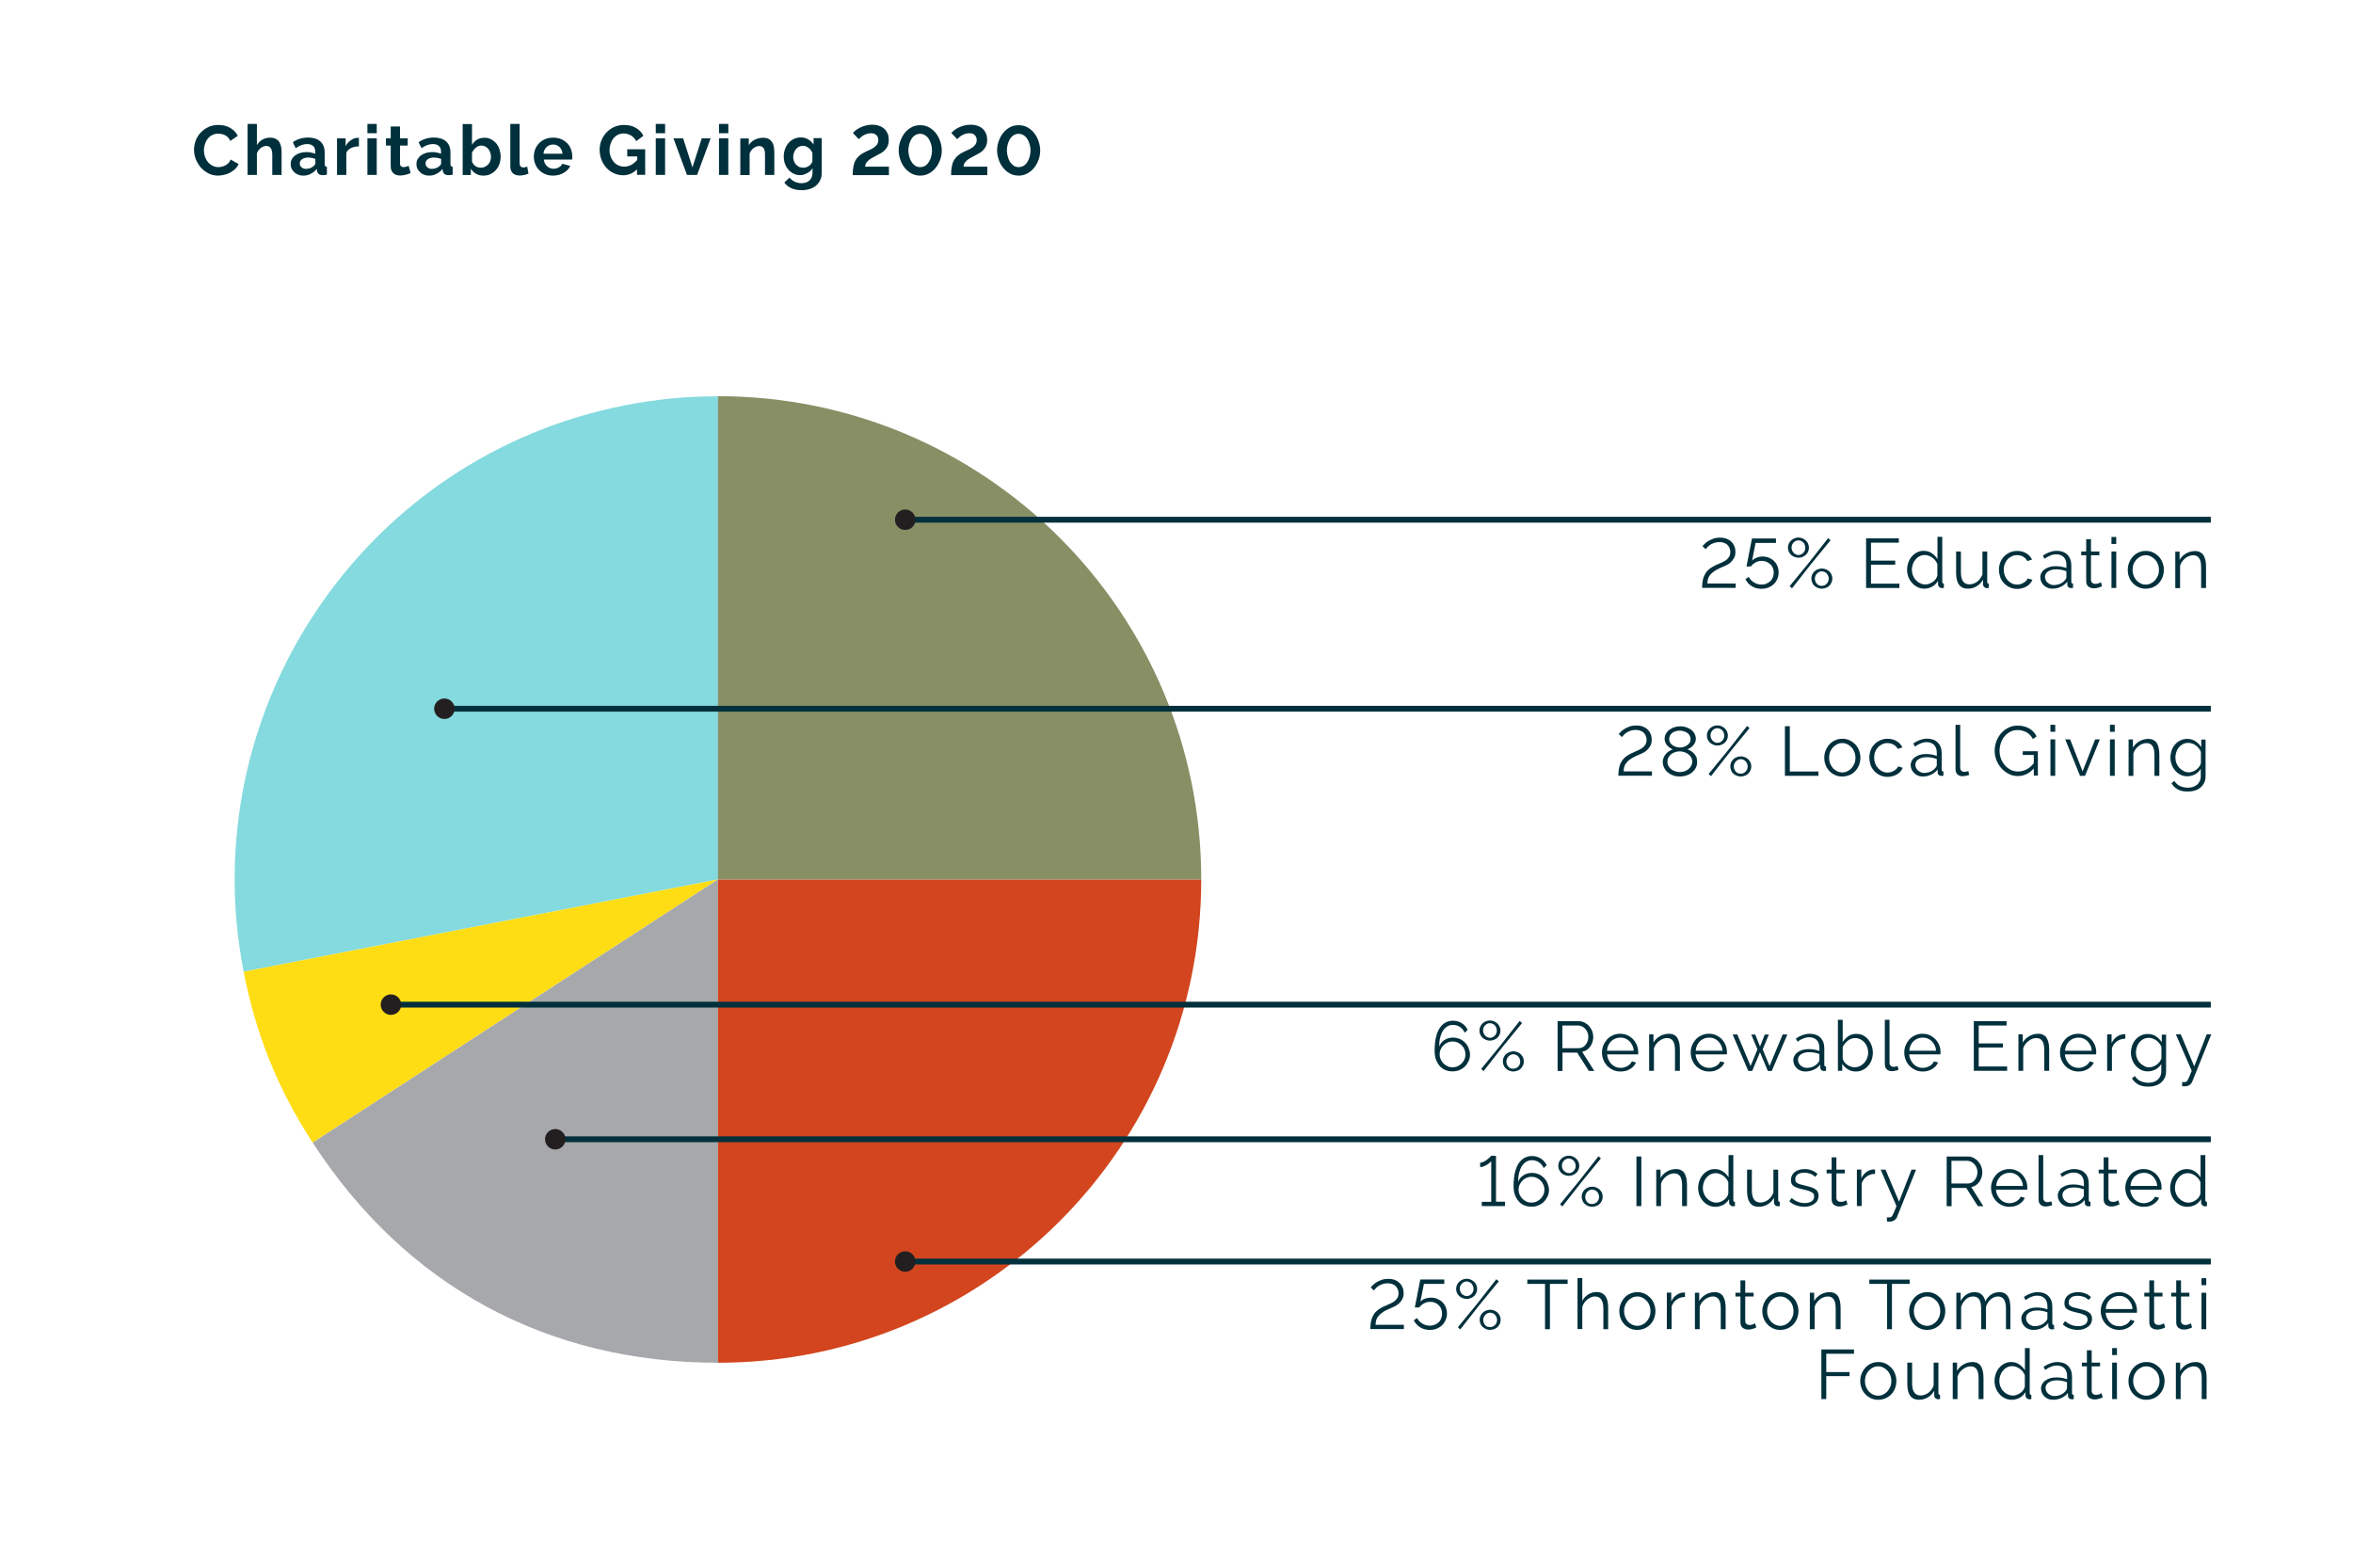 <?xml version="1.0" encoding="utf-8"?>
<!-- Generator: Adobe Illustrator 24.3.0, SVG Export Plug-In . SVG Version: 6.00 Build 0)  -->
<svg version="1.1" id="Layer_1" xmlns="http://www.w3.org/2000/svg" xmlns:xlink="http://www.w3.org/1999/xlink" x="0px" y="0px"
	 viewBox="0 0 202.05 134.61" style="enable-background:new 0 0 202.05 134.61;" xml:space="preserve">
<style type="text/css">
	.st0{fill:#84DADE;}
	.st1{fill:#FFDD15;}
	.st2{fill:#A6A8AB;}
	.st3{fill:#D2451E;}
	.st4{fill:#898F65;}
	.st5{fill:none;stroke:#00303C;stroke-width:0.5;stroke-miterlimit:10;}
	.st6{fill:#231F20;}
	.st7{fill:#00303C;}
</style>
<g>
	<g>
		<g>
			<g>
				<path class="st0" d="M61.65,75.52l-40.73,7.92c-4.37-22.5,10.32-44.28,32.82-48.65c2.7-0.52,5.17-0.76,7.92-0.76V75.52z"/>
			</g>
		</g>
		<g>
			<g>
				<path class="st1" d="M61.65,75.52l-34.8,22.6c-3-4.61-4.88-9.28-5.93-14.68L61.65,75.52z"/>
			</g>
		</g>
		<g>
			<g>
				<path class="st2" d="M61.65,75.52v41.5c-14.67,0-26.81-6.59-34.8-18.9L61.65,75.52z"/>
			</g>
		</g>
		<g>
			<g>
				<path class="st3" d="M61.65,75.52h41.5c0,22.92-18.58,41.5-41.5,41.5l0,0V75.52z"/>
			</g>
		</g>
		<g>
			<g>
				<path class="st4" d="M61.65,75.52v-41.5c22.92,0,41.5,18.58,41.5,41.5l0,0H61.65z"/>
			</g>
		</g>
	</g>
	<g>
		<g>
		</g>
		<g>
		</g>
		<g>
		</g>
		<g>
		</g>
		<g>
		</g>
	</g>
</g>
<line class="st5" x1="77.73" y1="44.63" x2="189.84" y2="44.63"/>
<line class="st5" x1="77.73" y1="108.33" x2="189.84" y2="108.33"/>
<line class="st5" x1="38.16" y1="60.86" x2="189.84" y2="60.86"/>
<line class="st5" x1="33.57" y1="86.27" x2="189.84" y2="86.27"/>
<line class="st5" x1="47.68" y1="97.83" x2="189.84" y2="97.83"/>
<circle class="st6" cx="33.57" cy="86.27" r="0.88"/>
<circle class="st6" cx="47.68" cy="97.83" r="0.88"/>
<circle class="st6" cx="77.73" cy="108.33" r="0.88"/>
<circle class="st6" cx="38.16" cy="60.86" r="0.88"/>
<circle class="st6" cx="77.73" cy="44.63" r="0.88"/>
<g>
	<path class="st7" d="M146.16,50.49v-0.08c0-0.26,0.03-0.49,0.08-0.69s0.13-0.36,0.22-0.51c0.1-0.15,0.22-0.27,0.36-0.38
		c0.14-0.11,0.31-0.2,0.49-0.29c0.14-0.06,0.28-0.13,0.43-0.19c0.15-0.06,0.28-0.13,0.41-0.21s0.23-0.18,0.31-0.3
		s0.12-0.26,0.12-0.44c0-0.11-0.02-0.22-0.06-0.32c-0.04-0.1-0.09-0.19-0.17-0.27c-0.07-0.08-0.17-0.14-0.29-0.19
		c-0.12-0.05-0.25-0.07-0.41-0.07s-0.3,0.02-0.42,0.06s-0.24,0.09-0.34,0.15c-0.1,0.06-0.18,0.13-0.25,0.2
		c-0.07,0.07-0.13,0.14-0.18,0.2l-0.27-0.26c0.02-0.03,0.07-0.08,0.15-0.16c0.07-0.08,0.17-0.16,0.3-0.25
		c0.13-0.08,0.28-0.16,0.45-0.22c0.18-0.07,0.38-0.1,0.61-0.1c0.22,0,0.41,0.03,0.58,0.1s0.3,0.15,0.41,0.27
		c0.11,0.11,0.19,0.24,0.25,0.39c0.06,0.15,0.08,0.3,0.08,0.47c0,0.2-0.04,0.38-0.12,0.52s-0.18,0.27-0.3,0.38s-0.26,0.19-0.41,0.26
		c-0.15,0.07-0.3,0.14-0.45,0.2c-0.22,0.1-0.41,0.2-0.55,0.3c-0.15,0.1-0.26,0.21-0.35,0.32s-0.15,0.23-0.18,0.35
		s-0.05,0.25-0.05,0.38h2.43v0.37H146.16z"/>
	<path class="st7" d="M151.35,47.79c0.19,0,0.37,0.03,0.54,0.1s0.32,0.16,0.44,0.28s0.22,0.26,0.29,0.43
		c0.07,0.17,0.11,0.35,0.11,0.55c0,0.21-0.04,0.4-0.12,0.58s-0.18,0.32-0.31,0.44c-0.13,0.12-0.29,0.22-0.47,0.29
		c-0.18,0.07-0.37,0.1-0.58,0.1c-0.3,0-0.58-0.07-0.82-0.22s-0.42-0.35-0.55-0.6l0.28-0.2c0.11,0.2,0.26,0.36,0.46,0.48
		c0.2,0.12,0.41,0.18,0.64,0.18c0.15,0,0.29-0.02,0.41-0.08c0.13-0.05,0.24-0.12,0.34-0.21c0.1-0.09,0.17-0.2,0.22-0.33
		s0.08-0.27,0.08-0.42c0-0.15-0.03-0.28-0.08-0.4s-0.12-0.23-0.22-0.31s-0.2-0.16-0.32-0.21c-0.12-0.05-0.26-0.08-0.4-0.08
		c-0.19,0-0.37,0.04-0.53,0.13s-0.3,0.2-0.41,0.35h-0.38c0-0.02,0.01-0.08,0.03-0.16c0.02-0.08,0.04-0.18,0.06-0.3
		c0.02-0.12,0.05-0.25,0.08-0.39s0.06-0.28,0.08-0.43c0.07-0.34,0.14-0.71,0.22-1.12h2.06v0.38h-1.75l-0.3,1.53
		c0.1-0.12,0.23-0.2,0.38-0.26C151.01,47.82,151.17,47.79,151.35,47.79z"/>
	<path class="st7" d="M154.43,47.89c-0.12,0-0.24-0.02-0.35-0.07s-0.21-0.1-0.29-0.18c-0.08-0.08-0.14-0.17-0.19-0.27
		c-0.05-0.1-0.07-0.22-0.07-0.34s0.02-0.23,0.07-0.34c0.05-0.1,0.11-0.19,0.19-0.27s0.17-0.14,0.29-0.19s0.23-0.07,0.35-0.07
		s0.24,0.02,0.35,0.07c0.11,0.05,0.2,0.11,0.29,0.19c0.08,0.08,0.15,0.17,0.19,0.27s0.07,0.22,0.07,0.34s-0.02,0.23-0.07,0.34
		s-0.11,0.2-0.19,0.27c-0.08,0.08-0.18,0.14-0.29,0.18C154.67,47.87,154.56,47.89,154.43,47.89z M153.68,50.33l1.67-2.04l1.63-2.08
		l0.21,0.18l-1.67,2.04l-1.64,2.09L153.68,50.33z M154.43,47.66c0.08,0,0.16-0.02,0.23-0.05c0.07-0.03,0.13-0.08,0.19-0.14
		c0.05-0.06,0.1-0.12,0.13-0.2c0.03-0.07,0.04-0.15,0.04-0.24c0-0.09-0.02-0.17-0.05-0.25c-0.03-0.08-0.07-0.14-0.13-0.2
		c-0.05-0.06-0.12-0.1-0.19-0.13c-0.07-0.03-0.15-0.05-0.22-0.05c-0.08,0-0.16,0.02-0.23,0.05c-0.07,0.03-0.13,0.08-0.19,0.14
		c-0.05,0.06-0.1,0.12-0.13,0.2c-0.03,0.07-0.04,0.15-0.04,0.24s0.02,0.16,0.05,0.24c0.03,0.08,0.08,0.14,0.13,0.2
		c0.05,0.06,0.12,0.1,0.19,0.14C154.28,47.64,154.35,47.66,154.43,47.66z M156.44,50.55c-0.12,0-0.24-0.02-0.35-0.07
		c-0.11-0.04-0.2-0.1-0.29-0.18s-0.15-0.17-0.19-0.28s-0.07-0.22-0.07-0.34c0-0.12,0.02-0.23,0.07-0.34s0.11-0.19,0.19-0.27
		s0.18-0.14,0.29-0.18c0.11-0.04,0.22-0.07,0.35-0.07s0.24,0.02,0.35,0.07c0.11,0.04,0.21,0.1,0.29,0.18s0.14,0.17,0.19,0.27
		c0.05,0.1,0.07,0.22,0.07,0.34c0,0.12-0.02,0.23-0.07,0.34c-0.05,0.11-0.11,0.2-0.19,0.28s-0.17,0.14-0.29,0.18
		S156.57,50.55,156.44,50.55z M156.44,50.31c0.08,0,0.16-0.02,0.23-0.05s0.13-0.08,0.19-0.14c0.05-0.06,0.1-0.12,0.13-0.2
		c0.03-0.08,0.04-0.16,0.04-0.24s-0.02-0.16-0.05-0.24c-0.03-0.08-0.08-0.14-0.13-0.2c-0.05-0.06-0.12-0.1-0.19-0.13
		c-0.07-0.03-0.15-0.05-0.22-0.05c-0.08,0-0.16,0.02-0.23,0.05s-0.13,0.08-0.19,0.14c-0.05,0.06-0.1,0.12-0.13,0.2
		c-0.03,0.07-0.05,0.15-0.05,0.24c0,0.09,0.02,0.17,0.05,0.25c0.03,0.08,0.07,0.14,0.13,0.2c0.05,0.06,0.12,0.1,0.19,0.13
		C156.29,50.3,156.36,50.31,156.44,50.31z"/>
	<path class="st7" d="M163.1,50.12v0.37h-2.86v-4.26h2.81v0.37h-2.39v1.54h2.08v0.35h-2.08v1.63H163.1z"/>
	<path class="st7" d="M165.25,50.55c-0.22,0-0.42-0.04-0.6-0.14c-0.18-0.09-0.34-0.21-0.47-0.36s-0.24-0.32-0.31-0.51
		c-0.07-0.19-0.11-0.4-0.11-0.61c0-0.22,0.04-0.43,0.11-0.63c0.07-0.2,0.17-0.37,0.3-0.52c0.13-0.15,0.28-0.26,0.45-0.35
		c0.17-0.09,0.37-0.13,0.57-0.13c0.26,0,0.5,0.07,0.7,0.21c0.2,0.14,0.36,0.31,0.48,0.5v-1.91h0.41v3.85c0,0.11,0.05,0.17,0.14,0.17
		v0.36c-0.06,0.01-0.11,0.02-0.14,0.02c-0.1,0-0.18-0.03-0.25-0.09c-0.07-0.06-0.11-0.14-0.11-0.22v-0.31
		c-0.12,0.2-0.29,0.37-0.5,0.49C165.7,50.49,165.48,50.55,165.25,50.55z M165.34,50.19c0.1,0,0.21-0.02,0.32-0.06
		c0.11-0.04,0.22-0.1,0.32-0.17c0.1-0.07,0.19-0.15,0.25-0.25c0.07-0.09,0.11-0.19,0.13-0.3v-0.97c-0.04-0.11-0.1-0.21-0.17-0.3
		c-0.08-0.09-0.16-0.18-0.26-0.25c-0.1-0.07-0.2-0.13-0.32-0.17c-0.11-0.04-0.22-0.06-0.33-0.06c-0.17,0-0.32,0.04-0.46,0.11
		c-0.14,0.07-0.25,0.17-0.35,0.29c-0.1,0.12-0.17,0.25-0.22,0.4c-0.05,0.15-0.08,0.31-0.08,0.47c0,0.17,0.03,0.33,0.09,0.48
		c0.06,0.15,0.14,0.29,0.25,0.4c0.1,0.11,0.23,0.21,0.37,0.27C165.02,50.16,165.18,50.19,165.34,50.19z"/>
	<path class="st7" d="M168.98,50.55c-0.34,0-0.59-0.11-0.76-0.34s-0.25-0.56-0.25-1.01v-1.84h0.41v1.76c0,0.71,0.24,1.06,0.73,1.06
		c0.12,0,0.24-0.02,0.35-0.06s0.22-0.1,0.32-0.17c0.1-0.08,0.19-0.17,0.26-0.27c0.08-0.1,0.14-0.22,0.19-0.35v-1.97h0.41v2.6
		c0,0.11,0.05,0.17,0.14,0.17v0.36c-0.05,0.01-0.09,0.01-0.12,0.01s-0.05,0-0.06,0c-0.1,0-0.17-0.04-0.23-0.1
		c-0.06-0.06-0.09-0.15-0.09-0.26v-0.36c-0.14,0.24-0.32,0.43-0.56,0.57C169.49,50.49,169.24,50.55,168.98,50.55z"/>
	<path class="st7" d="M171.65,48.92c0-0.22,0.04-0.43,0.11-0.62c0.08-0.2,0.18-0.37,0.32-0.51s0.3-0.26,0.5-0.35s0.4-0.13,0.64-0.13
		c0.3,0,0.55,0.07,0.77,0.2c0.22,0.13,0.39,0.31,0.5,0.54l-0.4,0.13c-0.09-0.16-0.21-0.29-0.37-0.38c-0.16-0.09-0.33-0.13-0.52-0.13
		c-0.16,0-0.31,0.03-0.45,0.1s-0.26,0.15-0.36,0.26c-0.1,0.11-0.18,0.24-0.24,0.39c-0.06,0.15-0.09,0.32-0.09,0.5
		c0,0.18,0.03,0.34,0.09,0.5c0.06,0.16,0.14,0.29,0.25,0.41c0.1,0.11,0.22,0.2,0.36,0.27c0.14,0.07,0.29,0.1,0.44,0.1
		c0.1,0,0.2-0.01,0.3-0.04c0.1-0.03,0.19-0.07,0.27-0.12s0.16-0.11,0.22-0.17c0.06-0.06,0.1-0.13,0.13-0.2l0.4,0.12
		c-0.04,0.11-0.11,0.21-0.19,0.31c-0.08,0.09-0.18,0.18-0.3,0.25c-0.11,0.07-0.24,0.12-0.38,0.16c-0.14,0.04-0.28,0.06-0.43,0.06
		c-0.23,0-0.44-0.04-0.63-0.13c-0.19-0.09-0.36-0.2-0.5-0.35c-0.14-0.15-0.25-0.32-0.33-0.52
		C171.69,49.35,171.65,49.14,171.65,48.92z"/>
	<path class="st7" d="M176.24,50.55c-0.15,0-0.29-0.02-0.41-0.08c-0.13-0.05-0.24-0.12-0.33-0.21c-0.09-0.09-0.17-0.19-0.22-0.31
		c-0.05-0.12-0.08-0.25-0.08-0.38c0-0.14,0.03-0.26,0.1-0.38c0.06-0.12,0.15-0.22,0.27-0.3c0.12-0.08,0.25-0.15,0.41-0.2
		c0.16-0.05,0.34-0.07,0.53-0.07c0.16,0,0.32,0.01,0.49,0.04s0.31,0.07,0.44,0.12v-0.28c0-0.28-0.08-0.5-0.23-0.66
		c-0.16-0.16-0.37-0.24-0.65-0.24c-0.16,0-0.32,0.03-0.49,0.1s-0.34,0.16-0.51,0.28l-0.14-0.27c0.4-0.27,0.8-0.41,1.18-0.41
		c0.39,0,0.7,0.11,0.92,0.33c0.22,0.22,0.34,0.52,0.34,0.91v1.41c0,0.11,0.05,0.17,0.15,0.17v0.36c-0.07,0.01-0.12,0.02-0.16,0.02
		c-0.1,0-0.19-0.03-0.24-0.08c-0.06-0.05-0.09-0.12-0.09-0.22l-0.01-0.25c-0.14,0.19-0.33,0.33-0.54,0.43
		C176.73,50.5,176.5,50.55,176.24,50.55z M176.34,50.24c0.21,0,0.41-0.04,0.58-0.12s0.31-0.19,0.41-0.32
		c0.04-0.04,0.06-0.08,0.08-0.12c0.02-0.04,0.03-0.08,0.03-0.12v-0.51c-0.14-0.05-0.28-0.09-0.42-0.12
		c-0.15-0.03-0.29-0.04-0.45-0.04c-0.29,0-0.52,0.06-0.7,0.18c-0.18,0.12-0.27,0.28-0.27,0.47c0,0.1,0.02,0.19,0.06,0.27
		c0.04,0.08,0.09,0.16,0.16,0.22c0.07,0.06,0.15,0.11,0.24,0.15C176.14,50.22,176.24,50.24,176.34,50.24z"/>
	<path class="st7" d="M180.5,50.34c-0.02,0.01-0.06,0.03-0.11,0.05s-0.1,0.04-0.16,0.06c-0.06,0.02-0.13,0.04-0.2,0.05
		c-0.08,0.02-0.16,0.02-0.24,0.02c-0.09,0-0.17-0.01-0.25-0.04s-0.15-0.06-0.21-0.11c-0.06-0.05-0.11-0.11-0.14-0.19
		c-0.04-0.08-0.05-0.16-0.05-0.26v-2.24h-0.43v-0.32h0.43v-1.06h0.41v1.06h0.72v0.32h-0.72v2.12c0.01,0.12,0.05,0.2,0.12,0.26
		c0.07,0.05,0.16,0.08,0.25,0.08c0.12,0,0.22-0.02,0.31-0.06s0.14-0.06,0.17-0.08L180.5,50.34z"/>
	<path class="st7" d="M181.31,46.71v-0.6h0.41v0.6H181.31z M181.31,50.49v-3.13h0.41v3.13H181.31z"/>
	<path class="st7" d="M184.25,50.55c-0.23,0-0.44-0.04-0.62-0.13c-0.19-0.09-0.35-0.2-0.49-0.35s-0.25-0.32-0.32-0.52
		c-0.08-0.2-0.11-0.4-0.11-0.62c0-0.22,0.04-0.43,0.12-0.62c0.08-0.2,0.19-0.37,0.32-0.52c0.14-0.15,0.3-0.27,0.49-0.35
		c0.19-0.09,0.39-0.13,0.62-0.13c0.22,0,0.43,0.04,0.62,0.13c0.19,0.09,0.35,0.21,0.49,0.35c0.14,0.15,0.25,0.32,0.32,0.52
		c0.08,0.2,0.12,0.4,0.12,0.62c0,0.22-0.04,0.42-0.11,0.62c-0.08,0.2-0.18,0.37-0.32,0.52c-0.14,0.15-0.3,0.27-0.49,0.35
		C184.69,50.51,184.48,50.55,184.25,50.55z M183.12,48.94c0,0.18,0.03,0.34,0.09,0.49c0.06,0.15,0.14,0.28,0.24,0.4
		c0.1,0.11,0.22,0.2,0.36,0.27s0.29,0.1,0.44,0.1s0.3-0.03,0.44-0.1c0.14-0.07,0.26-0.16,0.36-0.27c0.1-0.11,0.19-0.25,0.25-0.4
		s0.09-0.32,0.09-0.49c0-0.17-0.03-0.33-0.09-0.49c-0.06-0.15-0.14-0.29-0.25-0.4c-0.1-0.11-0.22-0.2-0.36-0.27
		c-0.14-0.07-0.28-0.1-0.44-0.1s-0.3,0.03-0.44,0.1c-0.14,0.07-0.26,0.16-0.36,0.27c-0.1,0.12-0.19,0.25-0.25,0.41
		C183.15,48.6,183.12,48.77,183.12,48.94z"/>
	<path class="st7" d="M189.42,50.49h-0.41v-1.75c0-0.37-0.05-0.64-0.17-0.81s-0.28-0.25-0.51-0.25c-0.12,0-0.24,0.02-0.36,0.07
		c-0.12,0.04-0.23,0.11-0.33,0.19c-0.1,0.08-0.19,0.18-0.27,0.29s-0.14,0.23-0.17,0.36v1.91h-0.41v-3.13h0.37v0.71
		c0.13-0.23,0.31-0.41,0.55-0.55c0.24-0.14,0.5-0.21,0.78-0.21c0.17,0,0.32,0.03,0.44,0.1s0.22,0.15,0.29,0.27s0.12,0.26,0.16,0.43
		c0.03,0.17,0.05,0.35,0.05,0.56V50.49z"/>
</g>
<g>
	<path class="st7" d="M16.66,12.86c0-0.26,0.05-0.52,0.14-0.77c0.09-0.25,0.23-0.48,0.41-0.68c0.18-0.2,0.4-0.36,0.66-0.49
		s0.56-0.19,0.89-0.19c0.39,0,0.73,0.09,1.02,0.26c0.29,0.17,0.5,0.4,0.64,0.67l-0.64,0.44c-0.06-0.12-0.12-0.22-0.2-0.3
		c-0.08-0.08-0.17-0.15-0.26-0.19c-0.09-0.05-0.19-0.08-0.29-0.1c-0.1-0.02-0.2-0.03-0.29-0.03c-0.21,0-0.39,0.04-0.54,0.13
		c-0.15,0.08-0.28,0.19-0.38,0.33c-0.1,0.13-0.18,0.29-0.23,0.46c-0.05,0.17-0.08,0.34-0.08,0.51c0,0.19,0.03,0.37,0.09,0.54
		c0.06,0.17,0.14,0.33,0.25,0.46c0.11,0.13,0.24,0.24,0.4,0.32c0.15,0.08,0.32,0.12,0.51,0.12c0.1,0,0.2-0.01,0.3-0.04
		c0.1-0.02,0.2-0.06,0.3-0.11c0.09-0.05,0.18-0.12,0.26-0.2s0.14-0.18,0.19-0.3l0.68,0.39c-0.07,0.16-0.17,0.3-0.29,0.42
		c-0.13,0.12-0.27,0.22-0.43,0.31c-0.16,0.08-0.33,0.15-0.51,0.19c-0.18,0.04-0.36,0.07-0.53,0.07c-0.3,0-0.58-0.06-0.83-0.19
		c-0.25-0.13-0.47-0.3-0.65-0.5c-0.18-0.21-0.32-0.44-0.43-0.7C16.71,13.4,16.66,13.14,16.66,12.86z"/>
	<path class="st7" d="M24.18,15.02h-0.8v-1.76c0-0.25-0.05-0.43-0.14-0.55c-0.09-0.12-0.22-0.18-0.39-0.18
		c-0.07,0-0.15,0.02-0.23,0.05c-0.08,0.03-0.16,0.08-0.23,0.13c-0.07,0.06-0.14,0.13-0.2,0.21c-0.06,0.08-0.1,0.17-0.13,0.26v1.84
		h-0.8v-4.38h0.8v1.82c0.12-0.2,0.27-0.36,0.47-0.47c0.2-0.11,0.42-0.17,0.66-0.17c0.2,0,0.37,0.04,0.5,0.11
		c0.13,0.07,0.23,0.16,0.3,0.28c0.07,0.12,0.12,0.25,0.15,0.4c0.03,0.15,0.04,0.3,0.04,0.46V15.02z"/>
	<path class="st7" d="M26.04,15.08c-0.15,0-0.29-0.02-0.43-0.08c-0.13-0.05-0.25-0.12-0.34-0.21c-0.1-0.09-0.17-0.19-0.23-0.31
		s-0.08-0.25-0.08-0.4c0-0.15,0.03-0.29,0.1-0.41s0.16-0.23,0.28-0.32s0.26-0.16,0.42-0.21c0.16-0.05,0.34-0.08,0.54-0.08
		c0.14,0,0.28,0.01,0.41,0.04c0.13,0.02,0.25,0.06,0.36,0.1v-0.18c0-0.21-0.06-0.37-0.18-0.48c-0.12-0.11-0.29-0.17-0.52-0.17
		c-0.17,0-0.33,0.03-0.49,0.09c-0.16,0.06-0.32,0.15-0.49,0.26l-0.25-0.51c0.4-0.27,0.84-0.4,1.31-0.4c0.45,0,0.8,0.11,1.05,0.33
		c0.25,0.22,0.38,0.54,0.38,0.96v0.98c0,0.08,0.02,0.14,0.04,0.18c0.03,0.04,0.08,0.06,0.15,0.06v0.68
		c-0.14,0.03-0.25,0.04-0.35,0.04c-0.15,0-0.27-0.03-0.35-0.1s-0.13-0.16-0.15-0.27l-0.02-0.17c-0.14,0.18-0.31,0.32-0.51,0.42
		C26.48,15.04,26.27,15.08,26.04,15.08z M26.27,14.5c0.14,0,0.26-0.02,0.39-0.07c0.12-0.05,0.22-0.11,0.29-0.19
		c0.09-0.07,0.13-0.14,0.13-0.23v-0.36c-0.1-0.04-0.2-0.06-0.31-0.09c-0.11-0.02-0.22-0.03-0.32-0.03c-0.21,0-0.38,0.05-0.51,0.14
		c-0.13,0.09-0.2,0.21-0.2,0.36c0,0.14,0.05,0.25,0.16,0.34S26.12,14.5,26.27,14.5z"/>
	<path class="st7" d="M30.8,12.57c-0.24,0-0.46,0.05-0.65,0.14c-0.19,0.09-0.33,0.23-0.41,0.41v1.9h-0.8v-3.14h0.74v0.67
		c0.06-0.11,0.12-0.2,0.2-0.29c0.08-0.09,0.16-0.16,0.25-0.22s0.18-0.11,0.27-0.15c0.09-0.03,0.18-0.05,0.26-0.05
		c0.04,0,0.08,0,0.1,0s0.04,0,0.06,0.01V12.57z"/>
	<path class="st7" d="M31.55,11.44v-0.8h0.8v0.8H31.55z M31.55,15.02v-3.14h0.8v3.14H31.55z"/>
	<path class="st7" d="M35.26,14.86c-0.11,0.05-0.24,0.1-0.4,0.14s-0.32,0.07-0.49,0.07c-0.11,0-0.22-0.01-0.31-0.04
		c-0.1-0.03-0.18-0.07-0.26-0.14c-0.07-0.06-0.13-0.14-0.18-0.24c-0.04-0.1-0.07-0.22-0.07-0.36V12.5h-0.41v-0.62h0.41v-1.02h0.8
		v1.02h0.66v0.62h-0.66v1.54c0,0.11,0.03,0.19,0.09,0.24s0.13,0.07,0.21,0.07s0.17-0.01,0.25-0.04c0.08-0.03,0.14-0.05,0.19-0.07
		L35.26,14.86z"/>
	<path class="st7" d="M36.84,15.08c-0.15,0-0.29-0.02-0.43-0.08c-0.13-0.05-0.25-0.12-0.34-0.21c-0.1-0.09-0.17-0.19-0.23-0.31
		s-0.08-0.25-0.08-0.4c0-0.15,0.03-0.29,0.1-0.41s0.16-0.23,0.28-0.32s0.26-0.16,0.42-0.21c0.16-0.05,0.34-0.08,0.54-0.08
		c0.14,0,0.28,0.01,0.41,0.04c0.13,0.02,0.25,0.06,0.36,0.1v-0.18c0-0.21-0.06-0.37-0.18-0.48c-0.12-0.11-0.29-0.17-0.52-0.17
		c-0.17,0-0.33,0.03-0.49,0.09c-0.16,0.06-0.32,0.15-0.49,0.26l-0.25-0.51c0.4-0.27,0.84-0.4,1.31-0.4c0.45,0,0.8,0.11,1.05,0.33
		c0.25,0.22,0.38,0.54,0.38,0.96v0.98c0,0.08,0.02,0.14,0.04,0.18c0.03,0.04,0.08,0.06,0.15,0.06v0.68
		c-0.14,0.03-0.25,0.04-0.35,0.04c-0.15,0-0.27-0.03-0.35-0.1s-0.13-0.16-0.15-0.27l-0.02-0.17c-0.14,0.18-0.31,0.32-0.51,0.42
		C37.28,15.04,37.07,15.08,36.84,15.08z M37.07,14.5c0.14,0,0.26-0.02,0.39-0.07c0.12-0.05,0.22-0.11,0.29-0.19
		c0.09-0.07,0.13-0.14,0.13-0.23v-0.36c-0.1-0.04-0.2-0.06-0.31-0.09c-0.11-0.02-0.22-0.03-0.32-0.03c-0.21,0-0.38,0.05-0.51,0.14
		c-0.13,0.09-0.2,0.21-0.2,0.36c0,0.14,0.05,0.25,0.16,0.34S36.91,14.5,37.07,14.5z"/>
	<path class="st7" d="M41.51,15.08c-0.24,0-0.45-0.05-0.64-0.16c-0.19-0.11-0.34-0.26-0.44-0.44v0.55h-0.7v-4.38h0.8v1.79
		c0.11-0.19,0.26-0.34,0.44-0.45s0.4-0.16,0.64-0.16c0.2,0,0.39,0.04,0.56,0.13s0.31,0.21,0.44,0.35c0.12,0.15,0.22,0.32,0.28,0.52
		s0.1,0.41,0.1,0.63c0,0.23-0.04,0.44-0.11,0.64c-0.07,0.2-0.18,0.37-0.31,0.51c-0.13,0.15-0.29,0.26-0.47,0.35
		C41.92,15.04,41.72,15.08,41.51,15.08z M41.29,14.4c0.13,0,0.25-0.02,0.35-0.08c0.11-0.05,0.2-0.12,0.28-0.2
		c0.08-0.08,0.13-0.18,0.18-0.29c0.04-0.11,0.06-0.23,0.06-0.36c0-0.13-0.02-0.25-0.06-0.37c-0.04-0.12-0.1-0.22-0.17-0.31
		c-0.07-0.09-0.16-0.16-0.26-0.21c-0.1-0.05-0.21-0.08-0.33-0.08c-0.18,0-0.34,0.06-0.48,0.18s-0.25,0.26-0.33,0.44v0.75
		c0.03,0.08,0.07,0.15,0.12,0.22s0.11,0.12,0.18,0.17c0.07,0.05,0.14,0.08,0.22,0.11C41.14,14.39,41.21,14.4,41.29,14.4z"/>
	<path class="st7" d="M43.82,10.64h0.8v3.37c0,0.12,0.03,0.21,0.08,0.27s0.14,0.1,0.24,0.1c0.05,0,0.1-0.01,0.16-0.02
		s0.11-0.04,0.17-0.06l0.11,0.61C45.27,14.96,45.15,15,45,15.03c-0.14,0.03-0.27,0.04-0.39,0.04c-0.25,0-0.45-0.07-0.58-0.2
		c-0.14-0.13-0.21-0.33-0.21-0.57V10.64z"/>
	<path class="st7" d="M47.49,15.08c-0.25,0-0.48-0.04-0.68-0.13s-0.38-0.2-0.52-0.35s-0.26-0.32-0.33-0.52
		c-0.08-0.2-0.12-0.4-0.12-0.62c0-0.22,0.04-0.43,0.11-0.63c0.08-0.2,0.19-0.37,0.33-0.52s0.32-0.27,0.53-0.36
		c0.21-0.09,0.44-0.13,0.69-0.13c0.26,0,0.48,0.04,0.69,0.13c0.2,0.09,0.37,0.21,0.52,0.35c0.14,0.15,0.25,0.32,0.32,0.52
		c0.07,0.2,0.11,0.4,0.11,0.61c0,0.05,0,0.1,0,0.15s-0.01,0.09-0.01,0.12h-2.43c0.01,0.12,0.04,0.23,0.09,0.33
		c0.05,0.1,0.11,0.18,0.19,0.25c0.08,0.07,0.16,0.12,0.26,0.16c0.1,0.04,0.2,0.05,0.3,0.05c0.16,0,0.31-0.04,0.45-0.12
		c0.14-0.08,0.24-0.18,0.29-0.31l0.69,0.19c-0.12,0.24-0.3,0.44-0.56,0.59S47.84,15.08,47.49,15.08z M48.3,13.19
		c-0.02-0.24-0.11-0.42-0.26-0.57s-0.34-0.21-0.56-0.21c-0.11,0-0.21,0.02-0.3,0.06c-0.09,0.04-0.18,0.09-0.25,0.16
		c-0.07,0.07-0.13,0.15-0.18,0.25c-0.05,0.1-0.07,0.2-0.08,0.32H48.3z"/>
	<path class="st7" d="M54.7,14.54c-0.34,0.34-0.74,0.51-1.19,0.51c-0.28,0-0.54-0.06-0.79-0.17c-0.25-0.11-0.46-0.27-0.64-0.46
		c-0.18-0.2-0.33-0.43-0.43-0.69s-0.16-0.55-0.16-0.86c0-0.29,0.05-0.57,0.16-0.83s0.25-0.48,0.44-0.68
		c0.19-0.19,0.4-0.35,0.66-0.46c0.25-0.11,0.53-0.17,0.82-0.17c0.4,0,0.74,0.08,1.03,0.25s0.5,0.39,0.65,0.68l-0.62,0.46
		c-0.11-0.21-0.26-0.37-0.45-0.49c-0.19-0.11-0.41-0.17-0.63-0.17c-0.18,0-0.34,0.04-0.49,0.11c-0.15,0.08-0.28,0.18-0.38,0.31
		c-0.11,0.13-0.19,0.28-0.25,0.46c-0.06,0.17-0.09,0.35-0.09,0.55c0,0.2,0.03,0.39,0.1,0.56c0.06,0.17,0.15,0.32,0.26,0.45
		c0.11,0.13,0.24,0.23,0.4,0.3c0.15,0.07,0.32,0.11,0.5,0.11c0.41,0,0.78-0.19,1.12-0.58v-0.3h-0.86v-0.61h1.54v2.19H54.7V14.54z"/>
	<path class="st7" d="M56.31,11.44v-0.8h0.8v0.8H56.31z M56.31,15.02v-3.14h0.8v3.14H56.31z"/>
	<path class="st7" d="M58.99,15.02l-1.16-3.14h0.83l0.8,2.49l0.8-2.49h0.76l-1.16,3.14H58.99z"/>
	<path class="st7" d="M61.74,11.44v-0.8h0.8v0.8H61.74z M61.74,15.02v-3.14h0.8v3.14H61.74z"/>
	<path class="st7" d="M66.49,15.02h-0.8v-1.76c0-0.25-0.04-0.44-0.13-0.55s-0.21-0.17-0.37-0.17c-0.08,0-0.16,0.02-0.25,0.05
		c-0.08,0.03-0.16,0.08-0.24,0.13c-0.07,0.06-0.14,0.13-0.2,0.21c-0.06,0.08-0.1,0.17-0.13,0.26v1.84h-0.8v-3.14h0.73v0.58
		c0.12-0.2,0.28-0.36,0.5-0.47c0.22-0.11,0.47-0.17,0.74-0.17c0.2,0,0.36,0.04,0.48,0.11c0.12,0.07,0.22,0.17,0.29,0.28
		c0.07,0.12,0.12,0.25,0.14,0.4s0.04,0.3,0.04,0.45V15.02z"/>
	<path class="st7" d="M68.72,15.04c-0.21,0-0.4-0.04-0.58-0.13s-0.32-0.2-0.45-0.35c-0.13-0.15-0.22-0.31-0.29-0.51
		c-0.07-0.19-0.1-0.4-0.1-0.61c0-0.23,0.04-0.44,0.11-0.64c0.07-0.2,0.17-0.37,0.3-0.52s0.28-0.26,0.46-0.35
		c0.18-0.08,0.38-0.13,0.59-0.13c0.24,0,0.46,0.06,0.64,0.17c0.18,0.11,0.34,0.26,0.46,0.44v-0.55h0.7v2.99
		c0,0.23-0.04,0.44-0.13,0.62c-0.09,0.18-0.21,0.34-0.36,0.47c-0.15,0.13-0.34,0.23-0.55,0.29c-0.21,0.07-0.45,0.1-0.7,0.1
		c-0.34,0-0.63-0.06-0.87-0.17s-0.44-0.27-0.6-0.48l0.44-0.43c0.12,0.15,0.27,0.26,0.45,0.35c0.18,0.08,0.38,0.13,0.58,0.13
		c0.12,0,0.24-0.02,0.36-0.05c0.11-0.03,0.21-0.09,0.3-0.16c0.09-0.07,0.16-0.16,0.21-0.28c0.05-0.11,0.08-0.24,0.08-0.4v-0.4
		c-0.1,0.18-0.25,0.32-0.44,0.42S68.94,15.04,68.72,15.04z M68.99,14.4c0.09,0,0.17-0.01,0.25-0.04c0.08-0.03,0.15-0.07,0.22-0.11
		c0.07-0.05,0.13-0.1,0.18-0.17c0.05-0.06,0.09-0.13,0.12-0.2v-0.75c-0.07-0.18-0.19-0.33-0.34-0.44c-0.15-0.11-0.31-0.17-0.48-0.17
		c-0.12,0-0.24,0.03-0.34,0.08c-0.1,0.05-0.19,0.13-0.26,0.22c-0.07,0.09-0.13,0.19-0.17,0.31c-0.04,0.12-0.06,0.24-0.06,0.36
		c0,0.13,0.02,0.25,0.07,0.36s0.1,0.21,0.18,0.29s0.17,0.15,0.27,0.2C68.75,14.38,68.87,14.4,68.99,14.4z"/>
	<path class="st7" d="M73.22,15.02c0-0.28,0.02-0.52,0.06-0.72c0.04-0.21,0.1-0.39,0.19-0.54c0.09-0.16,0.2-0.29,0.34-0.41
		c0.14-0.12,0.31-0.22,0.52-0.32c0.13-0.06,0.26-0.12,0.39-0.18c0.13-0.06,0.24-0.12,0.35-0.2c0.1-0.08,0.19-0.16,0.25-0.26
		s0.1-0.22,0.1-0.36c0-0.18-0.06-0.32-0.17-0.43c-0.11-0.11-0.27-0.16-0.47-0.16c-0.11,0-0.22,0.02-0.32,0.05
		c-0.1,0.03-0.2,0.07-0.29,0.12c-0.09,0.05-0.17,0.1-0.24,0.17c-0.07,0.06-0.13,0.12-0.19,0.17l-0.5-0.53
		c0.05-0.06,0.13-0.14,0.23-0.22c0.1-0.08,0.22-0.16,0.36-0.23c0.14-0.07,0.29-0.13,0.47-0.18c0.18-0.05,0.37-0.08,0.58-0.08
		c0.23,0,0.44,0.03,0.62,0.1c0.18,0.06,0.33,0.15,0.45,0.27c0.12,0.11,0.21,0.25,0.28,0.41c0.06,0.16,0.09,0.34,0.09,0.53
		c0,0.18-0.03,0.34-0.08,0.48c-0.06,0.13-0.13,0.25-0.23,0.36c-0.09,0.1-0.2,0.2-0.33,0.27c-0.13,0.08-0.26,0.15-0.4,0.22
		c-0.15,0.08-0.29,0.15-0.41,0.22c-0.12,0.07-0.23,0.14-0.31,0.22c-0.09,0.08-0.15,0.16-0.2,0.24s-0.07,0.18-0.07,0.28h2.04v0.73
		H73.22z"/>
	<path class="st7" d="M79.02,15.08c-0.3,0-0.57-0.07-0.8-0.21c-0.23-0.13-0.42-0.31-0.58-0.52c-0.16-0.21-0.27-0.44-0.35-0.7
		c-0.08-0.25-0.12-0.5-0.12-0.74c0-0.26,0.04-0.51,0.13-0.77c0.09-0.26,0.21-0.49,0.37-0.7s0.35-0.37,0.58-0.5s0.48-0.19,0.77-0.19
		c0.3,0,0.57,0.07,0.8,0.21c0.23,0.14,0.43,0.31,0.58,0.53c0.16,0.21,0.27,0.44,0.35,0.7c0.08,0.25,0.12,0.5,0.12,0.73
		c0,0.26-0.04,0.52-0.13,0.77c-0.09,0.26-0.21,0.49-0.37,0.69c-0.16,0.21-0.35,0.37-0.58,0.5S79.31,15.08,79.02,15.08z M78,12.92
		c0,0.17,0.03,0.34,0.07,0.5s0.1,0.32,0.19,0.46c0.08,0.14,0.19,0.25,0.31,0.34c0.13,0.09,0.27,0.13,0.45,0.13
		c0.18,0,0.33-0.05,0.46-0.14c0.13-0.09,0.23-0.21,0.31-0.35c0.08-0.14,0.14-0.3,0.18-0.46s0.06-0.32,0.06-0.48
		c0-0.17-0.02-0.34-0.07-0.5c-0.04-0.17-0.11-0.32-0.19-0.46s-0.19-0.25-0.32-0.34s-0.28-0.13-0.44-0.13
		c-0.18,0-0.33,0.05-0.46,0.14c-0.13,0.09-0.23,0.21-0.31,0.35s-0.14,0.3-0.18,0.46C78.02,12.62,78,12.77,78,12.92z"/>
	<path class="st7" d="M81.67,15.02c0-0.28,0.02-0.52,0.06-0.72c0.04-0.21,0.1-0.39,0.19-0.54c0.09-0.16,0.2-0.29,0.34-0.41
		c0.14-0.12,0.31-0.22,0.52-0.32c0.13-0.06,0.26-0.12,0.39-0.18c0.13-0.06,0.24-0.12,0.35-0.2c0.1-0.08,0.19-0.16,0.25-0.26
		s0.1-0.22,0.1-0.36c0-0.18-0.06-0.32-0.17-0.43c-0.11-0.11-0.27-0.16-0.47-0.16c-0.11,0-0.22,0.02-0.32,0.05
		c-0.1,0.03-0.2,0.07-0.29,0.12c-0.09,0.05-0.17,0.1-0.24,0.17c-0.07,0.06-0.13,0.12-0.19,0.17l-0.5-0.53
		c0.05-0.06,0.13-0.14,0.23-0.22c0.1-0.08,0.22-0.16,0.36-0.23c0.14-0.07,0.29-0.13,0.47-0.18c0.18-0.05,0.37-0.08,0.58-0.08
		c0.23,0,0.44,0.03,0.62,0.1c0.18,0.06,0.33,0.15,0.45,0.27c0.12,0.11,0.21,0.25,0.28,0.41c0.06,0.16,0.09,0.34,0.09,0.53
		c0,0.18-0.03,0.34-0.08,0.48c-0.06,0.13-0.13,0.25-0.23,0.36c-0.09,0.1-0.2,0.2-0.33,0.27c-0.13,0.08-0.26,0.15-0.4,0.22
		c-0.15,0.08-0.29,0.15-0.41,0.22c-0.12,0.07-0.23,0.14-0.31,0.22c-0.09,0.08-0.15,0.16-0.2,0.24s-0.07,0.18-0.07,0.28h2.04v0.73
		H81.67z"/>
	<path class="st7" d="M87.47,15.08c-0.3,0-0.57-0.07-0.8-0.21c-0.23-0.13-0.42-0.31-0.58-0.52c-0.16-0.21-0.27-0.44-0.35-0.7
		c-0.08-0.25-0.12-0.5-0.12-0.74c0-0.26,0.04-0.51,0.13-0.77c0.09-0.26,0.21-0.49,0.37-0.7s0.35-0.37,0.58-0.5s0.48-0.19,0.77-0.19
		c0.3,0,0.57,0.07,0.8,0.21c0.23,0.14,0.43,0.31,0.58,0.53c0.16,0.21,0.27,0.44,0.35,0.7c0.08,0.25,0.12,0.5,0.12,0.73
		c0,0.26-0.04,0.52-0.13,0.77c-0.09,0.26-0.21,0.49-0.37,0.69c-0.16,0.21-0.35,0.37-0.58,0.5S87.76,15.08,87.47,15.08z M86.46,12.92
		c0,0.17,0.03,0.34,0.07,0.5s0.1,0.32,0.19,0.46c0.08,0.14,0.19,0.25,0.31,0.34c0.13,0.09,0.27,0.13,0.45,0.13
		c0.18,0,0.33-0.05,0.46-0.14c0.13-0.09,0.23-0.21,0.31-0.35c0.08-0.14,0.14-0.3,0.18-0.46s0.06-0.32,0.06-0.48
		c0-0.17-0.02-0.34-0.07-0.5c-0.04-0.17-0.11-0.32-0.19-0.46s-0.19-0.25-0.32-0.34s-0.28-0.13-0.44-0.13
		c-0.18,0-0.33,0.05-0.46,0.14c-0.13,0.09-0.23,0.21-0.31,0.35s-0.14,0.3-0.18,0.46C86.48,12.62,86.46,12.77,86.46,12.92z"/>
</g>
<g>
	<path class="st7" d="M138.97,66.62v-0.08c0-0.26,0.03-0.49,0.08-0.69s0.13-0.36,0.22-0.51c0.1-0.15,0.22-0.27,0.36-0.38
		c0.14-0.11,0.31-0.2,0.49-0.29c0.14-0.06,0.28-0.13,0.43-0.19c0.15-0.06,0.28-0.13,0.41-0.21s0.23-0.18,0.31-0.3
		c0.08-0.12,0.12-0.26,0.12-0.44c0-0.11-0.02-0.22-0.06-0.32c-0.04-0.1-0.09-0.19-0.17-0.27c-0.07-0.08-0.17-0.14-0.29-0.19
		c-0.12-0.05-0.25-0.07-0.41-0.07s-0.3,0.02-0.42,0.06s-0.24,0.09-0.34,0.15c-0.1,0.06-0.18,0.13-0.25,0.2
		c-0.07,0.07-0.13,0.14-0.18,0.2l-0.27-0.26c0.02-0.03,0.07-0.08,0.15-0.16c0.07-0.08,0.17-0.16,0.3-0.25
		c0.13-0.08,0.28-0.16,0.45-0.22c0.18-0.07,0.38-0.1,0.61-0.1c0.22,0,0.41,0.03,0.58,0.1s0.3,0.15,0.41,0.27
		c0.11,0.11,0.19,0.24,0.25,0.39c0.06,0.15,0.08,0.3,0.08,0.47c0,0.2-0.04,0.38-0.12,0.52c-0.08,0.15-0.18,0.27-0.3,0.38
		s-0.26,0.19-0.41,0.26c-0.15,0.07-0.3,0.14-0.45,0.2c-0.22,0.1-0.41,0.2-0.55,0.3c-0.15,0.1-0.26,0.21-0.35,0.32
		s-0.15,0.23-0.18,0.35s-0.05,0.25-0.05,0.38h2.43v0.37H138.97z"/>
	<path class="st7" d="M145.73,65.44c0,0.19-0.04,0.36-0.12,0.51c-0.08,0.15-0.19,0.28-0.32,0.39c-0.14,0.11-0.3,0.19-0.48,0.25
		s-0.37,0.09-0.57,0.09c-0.21,0-0.41-0.03-0.59-0.1c-0.18-0.07-0.33-0.16-0.46-0.27c-0.13-0.11-0.23-0.25-0.3-0.4
		c-0.07-0.15-0.11-0.31-0.11-0.49c0-0.14,0.03-0.26,0.08-0.38s0.12-0.22,0.2-0.31s0.17-0.17,0.27-0.23c0.1-0.07,0.21-0.12,0.31-0.15
		c-0.1-0.04-0.19-0.09-0.27-0.15c-0.08-0.06-0.16-0.12-0.22-0.2c-0.06-0.08-0.12-0.16-0.15-0.25c-0.04-0.09-0.06-0.19-0.06-0.29
		c0-0.18,0.04-0.33,0.12-0.47c0.08-0.13,0.18-0.25,0.31-0.34c0.13-0.09,0.27-0.16,0.43-0.21s0.32-0.07,0.48-0.07
		s0.32,0.02,0.48,0.07s0.3,0.12,0.43,0.21s0.23,0.2,0.31,0.34c0.08,0.14,0.12,0.29,0.12,0.46c0,0.1-0.02,0.2-0.06,0.29
		c-0.04,0.09-0.09,0.18-0.16,0.26c-0.07,0.08-0.14,0.15-0.23,0.2c-0.09,0.06-0.18,0.11-0.27,0.15c0.12,0.04,0.23,0.09,0.33,0.16
		c0.1,0.07,0.19,0.15,0.27,0.24c0.08,0.09,0.14,0.2,0.19,0.31C145.7,65.17,145.73,65.3,145.73,65.44z M145.31,65.41
		c0-0.14-0.03-0.27-0.1-0.38c-0.06-0.11-0.15-0.2-0.25-0.28c-0.1-0.08-0.22-0.13-0.35-0.17c-0.13-0.04-0.25-0.06-0.38-0.06
		c-0.13,0-0.26,0.02-0.38,0.06s-0.24,0.1-0.34,0.18c-0.1,0.08-0.18,0.17-0.24,0.28c-0.06,0.11-0.09,0.24-0.09,0.37
		c0,0.14,0.03,0.27,0.1,0.38c0.06,0.11,0.15,0.2,0.25,0.28c0.1,0.08,0.22,0.13,0.34,0.17s0.25,0.06,0.38,0.06s0.25-0.02,0.38-0.06
		s0.24-0.1,0.34-0.18c0.1-0.08,0.18-0.17,0.24-0.28C145.28,65.66,145.31,65.54,145.31,65.41z M143.33,63.46
		c0,0.12,0.03,0.22,0.08,0.31c0.06,0.09,0.13,0.17,0.22,0.23c0.09,0.06,0.19,0.11,0.3,0.14c0.11,0.03,0.22,0.05,0.32,0.05
		c0.11,0,0.22-0.02,0.32-0.05c0.11-0.03,0.21-0.08,0.3-0.14c0.09-0.06,0.16-0.14,0.22-0.23c0.06-0.09,0.08-0.2,0.08-0.31
		c0-0.11-0.03-0.21-0.08-0.3c-0.05-0.09-0.12-0.17-0.21-0.23c-0.09-0.06-0.19-0.11-0.3-0.14c-0.11-0.03-0.23-0.05-0.35-0.05
		c-0.12,0-0.23,0.02-0.34,0.05c-0.11,0.03-0.21,0.08-0.29,0.14s-0.15,0.14-0.2,0.23C143.35,63.25,143.33,63.35,143.33,63.46z"/>
	<path class="st7" d="M147.47,64.02c-0.12,0-0.24-0.02-0.35-0.07s-0.21-0.1-0.29-0.18c-0.08-0.08-0.14-0.17-0.19-0.27
		c-0.05-0.1-0.07-0.22-0.07-0.34s0.02-0.23,0.07-0.34c0.05-0.1,0.11-0.19,0.19-0.27s0.17-0.14,0.29-0.19s0.23-0.07,0.35-0.07
		s0.24,0.02,0.35,0.07c0.11,0.05,0.2,0.11,0.29,0.19c0.08,0.08,0.15,0.17,0.19,0.27s0.07,0.22,0.07,0.34s-0.02,0.23-0.07,0.34
		s-0.11,0.2-0.19,0.27c-0.08,0.08-0.18,0.14-0.29,0.18C147.71,64,147.59,64.02,147.47,64.02z M146.72,66.46l1.67-2.04l1.63-2.08
		l0.21,0.18l-1.67,2.04l-1.64,2.09L146.72,66.46z M147.47,63.79c0.08,0,0.16-0.02,0.23-0.05c0.07-0.03,0.13-0.08,0.19-0.14
		c0.05-0.06,0.1-0.12,0.13-0.2c0.03-0.07,0.04-0.15,0.04-0.24c0-0.09-0.02-0.17-0.05-0.25c-0.03-0.08-0.07-0.14-0.13-0.2
		c-0.05-0.06-0.12-0.1-0.19-0.13c-0.07-0.03-0.15-0.05-0.22-0.05c-0.08,0-0.16,0.02-0.23,0.05c-0.07,0.03-0.13,0.08-0.19,0.14
		c-0.05,0.06-0.1,0.12-0.13,0.2c-0.03,0.07-0.04,0.15-0.04,0.24s0.02,0.16,0.05,0.24c0.03,0.08,0.08,0.14,0.13,0.2
		c0.05,0.06,0.12,0.1,0.19,0.14C147.31,63.77,147.39,63.79,147.47,63.79z M149.48,66.68c-0.12,0-0.24-0.02-0.35-0.07
		c-0.11-0.04-0.2-0.1-0.29-0.18s-0.15-0.17-0.19-0.28s-0.07-0.22-0.07-0.34c0-0.12,0.02-0.23,0.07-0.34s0.11-0.19,0.19-0.27
		s0.18-0.14,0.29-0.18c0.11-0.04,0.22-0.07,0.35-0.07s0.24,0.02,0.35,0.07c0.11,0.04,0.21,0.1,0.29,0.18s0.14,0.17,0.19,0.27
		c0.05,0.1,0.07,0.22,0.07,0.34c0,0.12-0.02,0.23-0.07,0.34c-0.05,0.11-0.11,0.2-0.19,0.28s-0.17,0.14-0.29,0.18
		S149.6,66.68,149.48,66.68z M149.48,66.44c0.08,0,0.16-0.02,0.23-0.05s0.13-0.08,0.19-0.14c0.05-0.06,0.1-0.12,0.13-0.2
		c0.03-0.08,0.04-0.16,0.04-0.24s-0.02-0.16-0.05-0.24c-0.03-0.08-0.08-0.14-0.13-0.2c-0.05-0.06-0.12-0.1-0.19-0.13
		c-0.07-0.03-0.15-0.05-0.22-0.05c-0.08,0-0.16,0.02-0.23,0.05s-0.13,0.08-0.19,0.14c-0.05,0.06-0.1,0.12-0.13,0.2
		c-0.03,0.07-0.05,0.15-0.05,0.24c0,0.09,0.02,0.17,0.05,0.25c0.03,0.08,0.07,0.14,0.13,0.2c0.05,0.06,0.12,0.1,0.19,0.13
		C149.32,66.42,149.4,66.44,149.48,66.44z"/>
	<path class="st7" d="M153.27,66.62v-4.26h0.42v3.89h2.46v0.37H153.27z"/>
	<path class="st7" d="M158.19,66.68c-0.23,0-0.44-0.04-0.62-0.13c-0.19-0.09-0.35-0.2-0.49-0.35s-0.25-0.32-0.32-0.52
		c-0.08-0.2-0.11-0.4-0.11-0.62c0-0.22,0.04-0.43,0.12-0.62c0.08-0.2,0.19-0.37,0.32-0.52c0.14-0.15,0.3-0.27,0.49-0.35
		c0.19-0.09,0.39-0.13,0.62-0.13c0.22,0,0.43,0.04,0.62,0.13c0.19,0.09,0.35,0.21,0.49,0.35c0.14,0.15,0.25,0.32,0.32,0.52
		c0.08,0.2,0.12,0.4,0.12,0.62c0,0.22-0.04,0.42-0.11,0.62c-0.08,0.2-0.18,0.37-0.32,0.52c-0.14,0.15-0.3,0.27-0.49,0.35
		C158.63,66.63,158.42,66.68,158.19,66.68z M157.06,65.07c0,0.18,0.03,0.34,0.09,0.49c0.06,0.15,0.14,0.28,0.24,0.4
		c0.1,0.11,0.22,0.2,0.36,0.27s0.29,0.1,0.44,0.1s0.3-0.03,0.44-0.1c0.14-0.07,0.26-0.16,0.36-0.27c0.1-0.11,0.19-0.25,0.25-0.4
		s0.09-0.32,0.09-0.49c0-0.17-0.03-0.33-0.09-0.49c-0.06-0.15-0.14-0.29-0.25-0.4c-0.1-0.11-0.22-0.2-0.36-0.27
		c-0.14-0.07-0.28-0.1-0.44-0.1s-0.3,0.03-0.44,0.1c-0.14,0.07-0.26,0.16-0.36,0.27c-0.1,0.12-0.19,0.25-0.25,0.41
		C157.09,64.73,157.06,64.89,157.06,65.07z"/>
	<path class="st7" d="M160.52,65.05c0-0.22,0.04-0.43,0.11-0.62c0.08-0.2,0.18-0.37,0.32-0.51c0.14-0.15,0.3-0.26,0.5-0.35
		s0.4-0.13,0.64-0.13c0.3,0,0.55,0.07,0.77,0.2c0.22,0.13,0.39,0.31,0.5,0.54l-0.4,0.13c-0.09-0.16-0.21-0.29-0.37-0.37
		c-0.16-0.09-0.33-0.13-0.52-0.13c-0.16,0-0.31,0.03-0.45,0.1s-0.26,0.15-0.36,0.26c-0.1,0.11-0.18,0.24-0.24,0.39
		c-0.06,0.15-0.09,0.32-0.09,0.5c0,0.18,0.03,0.34,0.09,0.5c0.06,0.16,0.14,0.29,0.25,0.41c0.1,0.11,0.22,0.2,0.36,0.27
		c0.14,0.07,0.29,0.1,0.44,0.1c0.1,0,0.2-0.01,0.3-0.04c0.1-0.03,0.19-0.07,0.27-0.12s0.16-0.11,0.22-0.17
		c0.06-0.06,0.1-0.13,0.13-0.2l0.4,0.12c-0.04,0.11-0.11,0.21-0.19,0.31c-0.08,0.09-0.18,0.18-0.3,0.25
		c-0.11,0.07-0.24,0.12-0.38,0.16c-0.14,0.04-0.28,0.06-0.43,0.06c-0.23,0-0.44-0.04-0.63-0.13c-0.19-0.09-0.36-0.2-0.5-0.35
		c-0.14-0.15-0.25-0.32-0.33-0.52C160.56,65.48,160.52,65.27,160.52,65.05z"/>
	<path class="st7" d="M165.11,66.68c-0.15,0-0.29-0.02-0.41-0.08c-0.13-0.05-0.24-0.12-0.33-0.21c-0.09-0.09-0.17-0.19-0.22-0.31
		c-0.05-0.12-0.08-0.25-0.08-0.38c0-0.14,0.03-0.26,0.1-0.38c0.06-0.12,0.15-0.22,0.27-0.3c0.12-0.08,0.25-0.15,0.41-0.2
		c0.16-0.05,0.34-0.07,0.53-0.07c0.16,0,0.32,0.01,0.49,0.04s0.31,0.07,0.44,0.12v-0.28c0-0.28-0.08-0.5-0.23-0.66
		c-0.16-0.16-0.37-0.24-0.65-0.24c-0.16,0-0.32,0.03-0.49,0.1s-0.34,0.16-0.51,0.28l-0.14-0.27c0.4-0.27,0.8-0.41,1.18-0.41
		c0.39,0,0.7,0.11,0.92,0.33c0.22,0.22,0.34,0.52,0.34,0.91v1.41c0,0.11,0.05,0.17,0.15,0.17v0.36c-0.07,0.01-0.12,0.02-0.16,0.02
		c-0.1,0-0.19-0.03-0.24-0.08c-0.06-0.05-0.09-0.12-0.09-0.22l-0.01-0.25c-0.14,0.19-0.33,0.33-0.54,0.43
		C165.6,66.63,165.36,66.68,165.11,66.68z M165.21,66.37c0.21,0,0.41-0.04,0.58-0.12s0.31-0.19,0.41-0.32
		c0.04-0.04,0.06-0.08,0.08-0.12c0.02-0.04,0.03-0.08,0.03-0.12v-0.51c-0.14-0.05-0.28-0.09-0.42-0.12
		c-0.15-0.03-0.29-0.04-0.45-0.04c-0.29,0-0.52,0.06-0.7,0.18c-0.18,0.12-0.27,0.28-0.27,0.47c0,0.1,0.02,0.19,0.06,0.27
		c0.04,0.08,0.09,0.16,0.16,0.22c0.07,0.06,0.15,0.11,0.24,0.15C165.01,66.35,165.1,66.37,165.21,66.37z"/>
	<path class="st7" d="M167.91,62.24h0.41v3.67c0,0.12,0.03,0.21,0.1,0.27c0.06,0.07,0.15,0.1,0.27,0.1c0.04,0,0.1-0.01,0.16-0.02
		c0.06-0.01,0.12-0.03,0.17-0.05l0.07,0.33c-0.08,0.03-0.17,0.06-0.28,0.08c-0.11,0.02-0.21,0.03-0.29,0.03
		c-0.19,0-0.34-0.05-0.44-0.16c-0.11-0.11-0.16-0.25-0.16-0.45V62.24z"/>
	<path class="st7" d="M174.64,65.99c-0.4,0.44-0.85,0.65-1.37,0.65c-0.29,0-0.55-0.06-0.79-0.19s-0.45-0.29-0.63-0.49
		c-0.18-0.2-0.32-0.44-0.42-0.69c-0.1-0.26-0.15-0.52-0.15-0.8c0-0.28,0.05-0.56,0.15-0.82c0.1-0.26,0.23-0.49,0.41-0.69
		c0.18-0.2,0.38-0.36,0.62-0.47c0.24-0.12,0.5-0.18,0.79-0.18c0.21,0,0.4,0.02,0.57,0.07c0.17,0.05,0.33,0.11,0.46,0.19
		s0.25,0.18,0.35,0.29c0.1,0.11,0.18,0.24,0.25,0.38l-0.32,0.22c-0.14-0.26-0.32-0.46-0.55-0.58c-0.22-0.12-0.48-0.19-0.76-0.19
		c-0.24,0-0.45,0.05-0.64,0.15c-0.19,0.1-0.35,0.23-0.49,0.4s-0.24,0.36-0.31,0.57c-0.07,0.21-0.11,0.44-0.11,0.66
		c0,0.24,0.04,0.47,0.12,0.68c0.08,0.22,0.2,0.4,0.34,0.57c0.14,0.16,0.31,0.29,0.51,0.39c0.19,0.1,0.41,0.14,0.63,0.14
		c0.24,0,0.48-0.06,0.7-0.17c0.22-0.11,0.44-0.29,0.64-0.54v-0.71h-0.95v-0.32h1.3v2.09h-0.35V65.99z"/>
	<path class="st7" d="M176.07,62.84v-0.6h0.41v0.6H176.07z M176.07,66.62v-3.13h0.41v3.13H176.07z"/>
	<path class="st7" d="M178.61,66.62l-1.27-3.13h0.42l1.07,2.75l1.08-2.75h0.4l-1.27,3.13H178.61z"/>
	<path class="st7" d="M181.18,62.84v-0.6h0.41v0.6H181.18z M181.18,66.62v-3.13h0.41v3.13H181.18z"/>
	<path class="st7" d="M185.41,66.62H185v-1.75c0-0.37-0.05-0.64-0.17-0.81c-0.11-0.17-0.28-0.25-0.51-0.25
		c-0.12,0-0.24,0.02-0.36,0.07c-0.12,0.04-0.23,0.11-0.33,0.19c-0.1,0.08-0.19,0.18-0.27,0.29s-0.14,0.23-0.17,0.36v1.91h-0.41
		v-3.13h0.37v0.71c0.13-0.23,0.31-0.41,0.55-0.55c0.24-0.14,0.5-0.21,0.78-0.21c0.17,0,0.32,0.03,0.44,0.1s0.22,0.15,0.29,0.27
		s0.12,0.26,0.16,0.43c0.03,0.17,0.05,0.35,0.05,0.56V66.62z"/>
	<path class="st7" d="M187.83,66.66c-0.22,0-0.41-0.04-0.59-0.13c-0.18-0.09-0.33-0.21-0.46-0.36c-0.13-0.15-0.23-0.32-0.3-0.51
		c-0.07-0.19-0.11-0.39-0.11-0.59c0-0.22,0.04-0.42,0.1-0.62c0.07-0.2,0.17-0.37,0.3-0.52c0.13-0.15,0.28-0.27,0.46-0.35
		c0.18-0.09,0.38-0.13,0.59-0.13c0.27,0,0.5,0.07,0.7,0.2c0.2,0.13,0.36,0.3,0.5,0.51v-0.65h0.37v3.14c0,0.22-0.04,0.41-0.12,0.57
		s-0.19,0.31-0.33,0.42c-0.14,0.11-0.3,0.2-0.49,0.25c-0.19,0.06-0.38,0.08-0.59,0.08c-0.36,0-0.65-0.06-0.87-0.19
		c-0.22-0.13-0.4-0.3-0.53-0.52l0.25-0.2c0.12,0.2,0.29,0.35,0.49,0.44c0.2,0.09,0.42,0.14,0.66,0.14c0.15,0,0.3-0.02,0.43-0.06
		s0.25-0.1,0.36-0.19c0.1-0.08,0.18-0.19,0.24-0.31c0.06-0.13,0.09-0.27,0.09-0.44v-0.62c-0.12,0.2-0.28,0.36-0.49,0.47
		C188.28,66.6,188.06,66.66,187.83,66.66z M187.95,66.32c0.12,0,0.24-0.02,0.35-0.07c0.12-0.04,0.22-0.1,0.32-0.18
		c0.09-0.07,0.17-0.16,0.24-0.25c0.06-0.09,0.11-0.19,0.13-0.28v-0.97c-0.04-0.11-0.1-0.22-0.18-0.31s-0.16-0.18-0.26-0.25
		c-0.1-0.07-0.2-0.12-0.31-0.16c-0.11-0.04-0.22-0.06-0.33-0.06c-0.18,0-0.33,0.04-0.47,0.11s-0.25,0.17-0.35,0.29
		c-0.1,0.12-0.17,0.26-0.22,0.41c-0.05,0.15-0.07,0.31-0.07,0.46c0,0.17,0.03,0.33,0.09,0.48c0.06,0.15,0.14,0.28,0.25,0.4
		c0.11,0.11,0.23,0.2,0.37,0.27C187.63,66.28,187.78,66.32,187.95,66.32z"/>
</g>
<g>
	<path class="st7" d="M126.23,90.55c0,0.2-0.04,0.4-0.12,0.57s-0.19,0.33-0.32,0.46s-0.3,0.24-0.48,0.31
		c-0.18,0.08-0.38,0.11-0.59,0.11c-0.22,0-0.43-0.04-0.62-0.12c-0.19-0.08-0.35-0.2-0.48-0.35s-0.24-0.34-0.32-0.56
		c-0.08-0.22-0.11-0.47-0.11-0.75c0-0.43,0.04-0.81,0.11-1.13c0.08-0.32,0.18-0.59,0.32-0.8s0.3-0.37,0.5-0.48
		c0.19-0.1,0.41-0.16,0.64-0.16c0.28,0,0.54,0.07,0.76,0.21c0.22,0.14,0.39,0.33,0.51,0.58l-0.26,0.24c-0.08-0.2-0.22-0.37-0.4-0.49
		s-0.38-0.18-0.61-0.18c-0.18,0-0.34,0.04-0.48,0.13c-0.14,0.08-0.27,0.21-0.37,0.36c-0.1,0.16-0.18,0.35-0.24,0.58
		c-0.06,0.23-0.09,0.49-0.09,0.79c0.09-0.24,0.24-0.42,0.45-0.56c0.21-0.14,0.46-0.21,0.73-0.21c0.2,0,0.4,0.04,0.57,0.11
		c0.18,0.07,0.33,0.18,0.46,0.31s0.24,0.28,0.31,0.46S126.23,90.35,126.23,90.55z M124.73,91.65c0.15,0,0.3-0.03,0.43-0.09
		c0.13-0.06,0.25-0.14,0.35-0.24c0.1-0.1,0.18-0.22,0.24-0.35c0.06-0.13,0.09-0.28,0.09-0.43c0-0.15-0.03-0.29-0.09-0.43
		s-0.14-0.25-0.24-0.35c-0.1-0.1-0.22-0.18-0.35-0.24c-0.13-0.06-0.28-0.09-0.43-0.09c-0.15,0-0.29,0.03-0.43,0.09
		s-0.25,0.14-0.35,0.24c-0.1,0.1-0.18,0.22-0.24,0.35c-0.06,0.13-0.09,0.28-0.09,0.43c0,0.15,0.03,0.29,0.09,0.43
		c0.06,0.13,0.14,0.25,0.24,0.35c0.1,0.1,0.22,0.18,0.35,0.24C124.44,91.63,124.58,91.65,124.73,91.65z"/>
	<path class="st7" d="M127.94,89.36c-0.12,0-0.24-0.02-0.35-0.07s-0.21-0.1-0.29-0.18s-0.14-0.17-0.19-0.27
		c-0.05-0.1-0.07-0.22-0.07-0.34s0.02-0.23,0.07-0.34c0.05-0.1,0.11-0.2,0.19-0.27c0.08-0.08,0.17-0.14,0.29-0.19
		s0.23-0.07,0.35-0.07s0.24,0.02,0.35,0.07c0.11,0.05,0.2,0.11,0.29,0.19c0.08,0.08,0.15,0.17,0.19,0.27
		c0.05,0.1,0.07,0.22,0.07,0.34s-0.02,0.23-0.07,0.34c-0.05,0.1-0.11,0.2-0.19,0.27c-0.08,0.08-0.18,0.14-0.29,0.18
		C128.18,89.33,128.06,89.36,127.94,89.36z M127.19,91.79l1.67-2.04l1.63-2.08l0.21,0.18l-1.67,2.04l-1.64,2.09L127.19,91.79z
		 M127.94,89.12c0.08,0,0.16-0.02,0.23-0.05s0.13-0.08,0.19-0.14c0.05-0.06,0.1-0.12,0.13-0.2c0.03-0.07,0.04-0.15,0.04-0.24
		c0-0.09-0.02-0.17-0.05-0.25s-0.07-0.14-0.13-0.2c-0.05-0.06-0.12-0.1-0.19-0.13c-0.07-0.03-0.15-0.05-0.22-0.05
		c-0.08,0-0.16,0.02-0.23,0.05c-0.07,0.03-0.13,0.08-0.19,0.14c-0.05,0.06-0.1,0.12-0.13,0.2c-0.03,0.07-0.04,0.15-0.04,0.24
		s0.02,0.16,0.05,0.24s0.08,0.14,0.13,0.2c0.05,0.06,0.12,0.1,0.19,0.13S127.86,89.12,127.94,89.12z M129.95,92.01
		c-0.12,0-0.24-0.02-0.35-0.07c-0.11-0.04-0.2-0.11-0.29-0.18c-0.08-0.08-0.15-0.17-0.19-0.28c-0.05-0.11-0.07-0.22-0.07-0.34
		s0.02-0.23,0.07-0.34c0.05-0.1,0.11-0.2,0.19-0.27s0.18-0.14,0.29-0.18c0.11-0.04,0.22-0.07,0.35-0.07s0.24,0.02,0.35,0.07
		s0.21,0.1,0.29,0.18s0.14,0.17,0.19,0.27c0.05,0.1,0.07,0.22,0.07,0.34s-0.02,0.23-0.07,0.34c-0.05,0.11-0.11,0.2-0.19,0.28
		c-0.08,0.08-0.17,0.14-0.29,0.18S130.07,92.01,129.95,92.01z M129.95,91.77c0.08,0,0.16-0.02,0.23-0.05
		c0.07-0.03,0.13-0.08,0.19-0.13c0.05-0.06,0.1-0.12,0.13-0.2c0.03-0.08,0.04-0.16,0.04-0.24s-0.02-0.16-0.05-0.24
		c-0.03-0.08-0.08-0.14-0.13-0.2c-0.05-0.06-0.12-0.1-0.19-0.13s-0.15-0.05-0.22-0.05c-0.08,0-0.16,0.02-0.23,0.05
		s-0.13,0.08-0.19,0.14c-0.05,0.06-0.1,0.12-0.13,0.2c-0.03,0.07-0.05,0.15-0.05,0.24c0,0.09,0.02,0.17,0.05,0.25
		c0.03,0.08,0.07,0.14,0.13,0.2c0.05,0.06,0.12,0.1,0.19,0.13C129.79,91.76,129.87,91.77,129.95,91.77z"/>
	<path class="st7" d="M133.75,91.95v-4.26h1.8c0.18,0,0.35,0.04,0.51,0.12c0.15,0.08,0.29,0.18,0.4,0.31
		c0.11,0.13,0.2,0.27,0.26,0.43c0.06,0.16,0.09,0.32,0.09,0.49c0,0.16-0.02,0.3-0.07,0.45c-0.05,0.14-0.11,0.27-0.19,0.38
		s-0.18,0.21-0.3,0.29s-0.25,0.13-0.39,0.16l1.04,1.64h-0.47l-1-1.57h-1.26v1.57H133.75z M134.17,90.01h1.39
		c0.12,0,0.24-0.03,0.34-0.08c0.1-0.05,0.19-0.13,0.26-0.22c0.07-0.09,0.13-0.2,0.17-0.31s0.06-0.24,0.06-0.37s-0.02-0.25-0.07-0.37
		c-0.05-0.12-0.11-0.22-0.19-0.31s-0.17-0.16-0.28-0.21c-0.11-0.05-0.22-0.08-0.33-0.08h-1.36V90.01z"/>
	<path class="st7" d="M139.14,92.01c-0.23,0-0.44-0.04-0.63-0.13c-0.19-0.09-0.35-0.2-0.5-0.35c-0.14-0.15-0.25-0.32-0.33-0.52
		c-0.08-0.2-0.12-0.41-0.12-0.63c0-0.22,0.04-0.43,0.12-0.62c0.08-0.19,0.19-0.36,0.32-0.51c0.14-0.15,0.3-0.26,0.5-0.35
		s0.4-0.13,0.62-0.13c0.23,0,0.44,0.04,0.63,0.13c0.19,0.09,0.35,0.2,0.49,0.35c0.14,0.15,0.24,0.32,0.32,0.51
		c0.08,0.19,0.11,0.4,0.11,0.61c0,0.03,0,0.06,0,0.1c0,0.03,0,0.05-0.01,0.07H138c0.01,0.17,0.05,0.32,0.12,0.46
		c0.07,0.14,0.15,0.27,0.25,0.37c0.1,0.1,0.22,0.19,0.36,0.24c0.13,0.06,0.28,0.09,0.43,0.09c0.1,0,0.2-0.01,0.3-0.04
		c0.1-0.03,0.19-0.07,0.28-0.11s0.16-0.11,0.23-0.18s0.12-0.15,0.16-0.23l0.35,0.1c-0.05,0.12-0.12,0.22-0.2,0.31
		c-0.09,0.09-0.19,0.18-0.31,0.25c-0.12,0.07-0.24,0.12-0.38,0.16C139.44,92,139.29,92.01,139.14,92.01z M140.29,90.23
		c-0.01-0.17-0.05-0.32-0.12-0.46c-0.07-0.14-0.15-0.26-0.25-0.36s-0.22-0.18-0.35-0.23c-0.13-0.06-0.28-0.08-0.43-0.08
		s-0.3,0.03-0.43,0.08c-0.14,0.06-0.25,0.13-0.36,0.23c-0.1,0.1-0.18,0.22-0.25,0.36c-0.06,0.14-0.1,0.29-0.11,0.46H140.29z"/>
	<path class="st7" d="M144.24,91.95h-0.41v-1.75c0-0.37-0.05-0.64-0.17-0.81s-0.28-0.25-0.51-0.25c-0.12,0-0.24,0.02-0.36,0.07
		s-0.23,0.11-0.33,0.19c-0.1,0.08-0.19,0.17-0.27,0.28c-0.08,0.11-0.14,0.23-0.17,0.36v1.91h-0.41v-3.13h0.37v0.71
		c0.13-0.23,0.31-0.41,0.55-0.55c0.24-0.14,0.5-0.21,0.78-0.21c0.17,0,0.32,0.03,0.44,0.1c0.12,0.06,0.22,0.15,0.29,0.27
		c0.07,0.12,0.12,0.26,0.16,0.43c0.03,0.17,0.05,0.35,0.05,0.56V91.95z"/>
	<path class="st7" d="M146.76,92.01c-0.23,0-0.44-0.04-0.63-0.13c-0.19-0.09-0.35-0.2-0.5-0.35c-0.14-0.15-0.25-0.32-0.33-0.52
		c-0.08-0.2-0.12-0.41-0.12-0.63c0-0.22,0.04-0.43,0.12-0.62c0.08-0.19,0.19-0.36,0.32-0.51c0.14-0.15,0.3-0.26,0.5-0.35
		s0.4-0.13,0.62-0.13c0.23,0,0.44,0.04,0.63,0.13c0.19,0.09,0.35,0.2,0.49,0.35c0.14,0.15,0.24,0.32,0.32,0.51
		c0.08,0.19,0.11,0.4,0.11,0.61c0,0.03,0,0.06,0,0.1c0,0.03,0,0.05-0.01,0.07h-2.68c0.01,0.17,0.05,0.32,0.12,0.46
		c0.07,0.14,0.15,0.27,0.25,0.37c0.1,0.1,0.22,0.19,0.36,0.24c0.13,0.06,0.28,0.09,0.43,0.09c0.1,0,0.2-0.01,0.3-0.04
		c0.1-0.03,0.19-0.07,0.28-0.11s0.16-0.11,0.23-0.18s0.12-0.15,0.16-0.23l0.35,0.1c-0.05,0.12-0.12,0.22-0.2,0.31
		c-0.09,0.09-0.19,0.18-0.31,0.25c-0.12,0.07-0.24,0.12-0.38,0.16C147.06,92,146.91,92.01,146.76,92.01z M147.91,90.23
		c-0.01-0.17-0.05-0.32-0.12-0.46c-0.07-0.14-0.15-0.26-0.25-0.36s-0.22-0.18-0.35-0.23c-0.13-0.06-0.28-0.08-0.43-0.08
		s-0.3,0.03-0.43,0.08c-0.14,0.06-0.25,0.13-0.36,0.23c-0.1,0.1-0.18,0.22-0.25,0.36c-0.06,0.14-0.1,0.29-0.11,0.46H147.91z"/>
	<path class="st7" d="M153.08,88.83h0.4l-1.34,3.13h-0.34l-0.67-1.6l-0.67,1.6h-0.34l-1.34-3.13h0.4l1.14,2.71l0.59-1.43l-0.53-1.27
		h0.34l0.41,1.02l0.41-1.02h0.35l-0.53,1.27l0.59,1.43L153.08,88.83z"/>
	<path class="st7" d="M155.03,92.01c-0.15,0-0.29-0.02-0.41-0.07c-0.13-0.05-0.24-0.12-0.33-0.21s-0.17-0.19-0.22-0.31
		c-0.05-0.12-0.08-0.25-0.08-0.38s0.03-0.26,0.1-0.38s0.15-0.22,0.27-0.3c0.12-0.08,0.25-0.15,0.41-0.2
		c0.16-0.05,0.34-0.07,0.53-0.07c0.16,0,0.32,0.01,0.49,0.04c0.16,0.03,0.31,0.07,0.44,0.12v-0.28c0-0.28-0.08-0.5-0.23-0.66
		c-0.16-0.16-0.37-0.24-0.65-0.24c-0.16,0-0.32,0.03-0.49,0.1c-0.17,0.06-0.34,0.16-0.51,0.28l-0.14-0.27
		c0.4-0.27,0.8-0.41,1.18-0.41c0.39,0,0.7,0.11,0.92,0.33c0.22,0.22,0.34,0.52,0.34,0.91v1.41c0,0.11,0.05,0.17,0.15,0.17v0.36
		c-0.07,0.01-0.12,0.02-0.16,0.02c-0.1,0-0.19-0.03-0.24-0.08c-0.06-0.05-0.09-0.12-0.09-0.22l-0.01-0.25
		c-0.14,0.19-0.33,0.33-0.54,0.43C155.52,91.96,155.28,92.01,155.03,92.01z M155.13,91.7c0.21,0,0.41-0.04,0.58-0.12
		s0.31-0.19,0.41-0.32c0.04-0.04,0.06-0.07,0.08-0.12c0.02-0.04,0.03-0.08,0.03-0.12v-0.51c-0.14-0.05-0.28-0.09-0.42-0.12
		c-0.15-0.03-0.29-0.04-0.45-0.04c-0.29,0-0.52,0.06-0.7,0.18c-0.18,0.12-0.27,0.28-0.27,0.47c0,0.1,0.02,0.19,0.06,0.27
		c0.04,0.08,0.09,0.16,0.16,0.22c0.07,0.06,0.15,0.11,0.24,0.15S155.02,91.7,155.13,91.7z"/>
	<path class="st7" d="M159.35,92.01c-0.25,0-0.48-0.06-0.68-0.19s-0.37-0.28-0.48-0.48v0.61h-0.37v-4.38h0.41v1.91
		c0.14-0.21,0.31-0.38,0.5-0.51c0.2-0.13,0.42-0.19,0.68-0.19c0.22,0,0.42,0.05,0.59,0.14s0.32,0.21,0.44,0.37s0.22,0.33,0.28,0.52
		c0.07,0.19,0.1,0.39,0.1,0.6c0,0.22-0.04,0.43-0.11,0.62c-0.08,0.2-0.18,0.37-0.31,0.51c-0.13,0.15-0.29,0.26-0.47,0.35
		C159.75,91.97,159.55,92.01,159.35,92.01z M159.25,91.65c0.17,0,0.33-0.04,0.47-0.11c0.14-0.07,0.26-0.16,0.37-0.28
		c0.1-0.12,0.18-0.25,0.24-0.4c0.06-0.15,0.09-0.3,0.09-0.46c0-0.16-0.03-0.32-0.08-0.47c-0.05-0.15-0.13-0.29-0.23-0.4
		c-0.1-0.12-0.22-0.21-0.35-0.28c-0.14-0.07-0.29-0.11-0.45-0.11c-0.12,0-0.24,0.02-0.35,0.06s-0.21,0.1-0.3,0.17
		s-0.17,0.16-0.25,0.25s-0.13,0.19-0.18,0.3v0.97c0.02,0.11,0.06,0.21,0.13,0.3c0.07,0.09,0.15,0.17,0.25,0.24
		c0.1,0.07,0.2,0.12,0.32,0.16C159.04,91.63,159.15,91.65,159.25,91.65z"/>
	<path class="st7" d="M161.84,87.57h0.41v3.67c0,0.12,0.03,0.21,0.1,0.27c0.06,0.07,0.15,0.1,0.27,0.1c0.04,0,0.1-0.01,0.16-0.02
		c0.06-0.01,0.12-0.03,0.17-0.05l0.07,0.33c-0.08,0.03-0.17,0.06-0.28,0.08c-0.11,0.02-0.21,0.03-0.29,0.03
		c-0.19,0-0.34-0.05-0.44-0.16c-0.11-0.11-0.16-0.25-0.16-0.45V87.57z"/>
	<path class="st7" d="M165.1,92.01c-0.23,0-0.44-0.04-0.63-0.13c-0.19-0.09-0.35-0.2-0.5-0.35c-0.14-0.15-0.25-0.32-0.33-0.52
		c-0.08-0.2-0.12-0.41-0.12-0.63c0-0.22,0.04-0.43,0.12-0.62c0.08-0.19,0.19-0.36,0.32-0.51c0.14-0.15,0.3-0.26,0.5-0.35
		s0.4-0.13,0.62-0.13c0.23,0,0.44,0.04,0.63,0.13c0.19,0.09,0.35,0.2,0.49,0.35c0.14,0.15,0.24,0.32,0.32,0.51
		c0.08,0.19,0.11,0.4,0.11,0.61c0,0.03,0,0.06,0,0.1c0,0.03,0,0.05-0.01,0.07h-2.68c0.01,0.17,0.05,0.32,0.12,0.46
		c0.07,0.14,0.15,0.27,0.25,0.37c0.1,0.1,0.22,0.19,0.36,0.24c0.13,0.06,0.28,0.09,0.43,0.09c0.1,0,0.2-0.01,0.3-0.04
		c0.1-0.03,0.19-0.07,0.28-0.11s0.16-0.11,0.23-0.18s0.12-0.15,0.16-0.23l0.35,0.1c-0.05,0.12-0.12,0.22-0.2,0.31
		c-0.09,0.09-0.19,0.18-0.31,0.25c-0.12,0.07-0.24,0.12-0.38,0.16C165.4,92,165.25,92.01,165.1,92.01z M166.25,90.23
		c-0.01-0.17-0.05-0.32-0.12-0.46c-0.07-0.14-0.15-0.26-0.25-0.36s-0.22-0.18-0.35-0.23c-0.13-0.06-0.28-0.08-0.43-0.08
		s-0.3,0.03-0.43,0.08c-0.14,0.06-0.25,0.13-0.36,0.23c-0.1,0.1-0.18,0.22-0.25,0.36c-0.06,0.14-0.1,0.29-0.11,0.46H166.25z"/>
	<path class="st7" d="M172.35,91.58v0.37h-2.86v-4.26h2.81v0.37h-2.39v1.54h2.08v0.35h-2.08v1.63H172.35z"/>
	<path class="st7" d="M175.95,91.95h-0.41v-1.75c0-0.37-0.05-0.64-0.17-0.81s-0.28-0.25-0.51-0.25c-0.12,0-0.24,0.02-0.36,0.07
		s-0.23,0.11-0.33,0.19c-0.1,0.08-0.19,0.17-0.27,0.28c-0.08,0.11-0.14,0.23-0.17,0.36v1.91h-0.41v-3.13h0.37v0.71
		c0.13-0.23,0.31-0.41,0.55-0.55c0.24-0.14,0.5-0.21,0.78-0.21c0.17,0,0.32,0.03,0.44,0.1c0.12,0.06,0.22,0.15,0.29,0.27
		c0.07,0.12,0.12,0.26,0.16,0.43c0.03,0.17,0.05,0.35,0.05,0.56V91.95z"/>
	<path class="st7" d="M178.47,92.01c-0.23,0-0.44-0.04-0.63-0.13c-0.19-0.09-0.35-0.2-0.5-0.35c-0.14-0.15-0.25-0.32-0.33-0.52
		c-0.08-0.2-0.12-0.41-0.12-0.63c0-0.22,0.04-0.43,0.12-0.62c0.08-0.19,0.19-0.36,0.32-0.51c0.14-0.15,0.3-0.26,0.5-0.35
		s0.4-0.13,0.62-0.13c0.23,0,0.44,0.04,0.63,0.13c0.19,0.09,0.35,0.2,0.49,0.35c0.14,0.15,0.24,0.32,0.32,0.51
		c0.08,0.19,0.11,0.4,0.11,0.61c0,0.03,0,0.06,0,0.1c0,0.03,0,0.05-0.01,0.07h-2.68c0.01,0.17,0.05,0.32,0.12,0.46
		c0.07,0.14,0.15,0.27,0.25,0.37c0.1,0.1,0.22,0.19,0.36,0.24c0.13,0.06,0.28,0.09,0.43,0.09c0.1,0,0.2-0.01,0.3-0.04
		c0.1-0.03,0.19-0.07,0.28-0.11s0.16-0.11,0.23-0.18s0.12-0.15,0.16-0.23l0.35,0.1c-0.05,0.12-0.12,0.22-0.2,0.31
		c-0.09,0.09-0.19,0.18-0.31,0.25c-0.12,0.07-0.24,0.12-0.38,0.16C178.77,92,178.62,92.01,178.47,92.01z M179.62,90.23
		c-0.01-0.17-0.05-0.32-0.12-0.46c-0.07-0.14-0.15-0.26-0.25-0.36s-0.22-0.18-0.35-0.23c-0.13-0.06-0.28-0.08-0.43-0.08
		s-0.3,0.03-0.43,0.08c-0.14,0.06-0.25,0.13-0.36,0.23c-0.1,0.1-0.18,0.22-0.25,0.36c-0.06,0.14-0.1,0.29-0.11,0.46H179.62z"/>
	<path class="st7" d="M182.5,89.19c-0.28,0.01-0.52,0.08-0.72,0.23c-0.2,0.14-0.35,0.34-0.43,0.59v1.94h-0.41v-3.13h0.38v0.75
		c0.12-0.24,0.27-0.43,0.47-0.56c0.2-0.14,0.41-0.2,0.63-0.2c0.03,0,0.06,0,0.08,0.01V89.19z"/>
	<path class="st7" d="M184.44,92c-0.22,0-0.41-0.04-0.59-0.13c-0.18-0.09-0.33-0.21-0.46-0.36c-0.13-0.15-0.23-0.32-0.3-0.51
		c-0.07-0.19-0.11-0.39-0.11-0.59c0-0.22,0.04-0.42,0.1-0.62c0.07-0.2,0.17-0.37,0.3-0.52c0.13-0.15,0.28-0.27,0.46-0.35
		c0.18-0.09,0.38-0.13,0.59-0.13c0.27,0,0.5,0.07,0.7,0.2c0.2,0.13,0.36,0.3,0.5,0.51v-0.65H186v3.14c0,0.22-0.04,0.41-0.12,0.57
		s-0.19,0.3-0.33,0.42c-0.14,0.11-0.3,0.2-0.49,0.25c-0.19,0.06-0.38,0.08-0.59,0.08c-0.36,0-0.65-0.06-0.87-0.19
		c-0.22-0.13-0.4-0.3-0.53-0.52l0.25-0.2c0.12,0.2,0.29,0.35,0.49,0.44s0.42,0.14,0.66,0.14c0.15,0,0.3-0.02,0.43-0.06
		s0.25-0.1,0.36-0.19c0.1-0.08,0.18-0.19,0.24-0.31c0.06-0.13,0.09-0.27,0.09-0.44v-0.62c-0.12,0.2-0.28,0.36-0.49,0.47
		S184.67,92,184.44,92z M184.56,91.65c0.12,0,0.24-0.02,0.35-0.07s0.22-0.1,0.32-0.18c0.09-0.07,0.17-0.16,0.24-0.25
		c0.06-0.09,0.11-0.19,0.13-0.28v-0.97c-0.04-0.11-0.1-0.22-0.18-0.31c-0.08-0.1-0.16-0.18-0.26-0.25c-0.1-0.07-0.2-0.12-0.31-0.16
		c-0.11-0.04-0.22-0.06-0.33-0.06c-0.18,0-0.33,0.04-0.47,0.11s-0.25,0.17-0.35,0.29c-0.1,0.12-0.17,0.26-0.22,0.41
		c-0.05,0.15-0.07,0.31-0.07,0.46c0,0.17,0.03,0.33,0.09,0.48c0.06,0.15,0.14,0.29,0.25,0.4c0.11,0.11,0.23,0.2,0.37,0.27
		C184.24,91.62,184.39,91.65,184.56,91.65z"/>
	<path class="st7" d="M187.38,92.91c0.03,0,0.06,0.01,0.09,0.01c0.03,0,0.06,0,0.09,0c0.07,0,0.13-0.01,0.17-0.03
		c0.04-0.02,0.08-0.06,0.12-0.13c0.04-0.07,0.08-0.17,0.14-0.29c0.05-0.13,0.12-0.3,0.21-0.52l-1.36-3.13h0.42l1.16,2.75l1.07-2.75
		h0.39l-1.62,4.03c-0.04,0.12-0.12,0.22-0.22,0.3s-0.24,0.13-0.42,0.13c-0.04,0-0.08,0-0.11,0s-0.08-0.01-0.13-0.01V92.91z"/>
</g>
<g>
	<path class="st7" d="M129.23,103.2v0.37h-1.99v-0.37h0.81v-3.49c-0.03,0.05-0.08,0.1-0.16,0.16c-0.07,0.06-0.16,0.11-0.25,0.17
		c-0.09,0.05-0.18,0.1-0.28,0.13c-0.1,0.04-0.18,0.05-0.26,0.05v-0.38c0.07,0,0.14-0.01,0.21-0.04c0.07-0.03,0.15-0.06,0.22-0.11
		c0.07-0.04,0.14-0.09,0.2-0.14c0.06-0.05,0.12-0.1,0.16-0.14s0.08-0.08,0.11-0.11c0.03-0.03,0.04-0.05,0.05-0.05h0.41v3.94H129.23z
		"/>
	<path class="st7" d="M133.01,102.17c0,0.2-0.04,0.4-0.12,0.57s-0.19,0.33-0.32,0.46s-0.3,0.24-0.48,0.31
		c-0.18,0.08-0.38,0.11-0.59,0.11c-0.22,0-0.43-0.04-0.62-0.12c-0.19-0.08-0.35-0.2-0.48-0.35s-0.24-0.34-0.32-0.56
		c-0.08-0.22-0.11-0.47-0.11-0.75c0-0.43,0.04-0.81,0.11-1.13c0.08-0.32,0.18-0.59,0.32-0.8s0.3-0.37,0.5-0.48
		c0.19-0.1,0.41-0.16,0.64-0.16c0.28,0,0.54,0.07,0.76,0.21c0.22,0.14,0.39,0.33,0.51,0.58l-0.26,0.24c-0.08-0.2-0.22-0.37-0.4-0.49
		s-0.38-0.18-0.61-0.18c-0.18,0-0.34,0.04-0.48,0.13c-0.14,0.08-0.27,0.21-0.37,0.36c-0.1,0.16-0.18,0.35-0.24,0.58
		c-0.06,0.23-0.09,0.49-0.09,0.79c0.09-0.24,0.24-0.42,0.45-0.56c0.21-0.14,0.46-0.21,0.73-0.21c0.2,0,0.4,0.04,0.57,0.11
		c0.18,0.07,0.33,0.18,0.46,0.31s0.24,0.28,0.31,0.46S133.01,101.97,133.01,102.17z M131.51,103.27c0.15,0,0.3-0.03,0.43-0.09
		c0.13-0.06,0.25-0.14,0.35-0.24c0.1-0.1,0.18-0.22,0.24-0.35c0.06-0.13,0.09-0.28,0.09-0.43c0-0.15-0.03-0.29-0.09-0.43
		s-0.14-0.25-0.24-0.35c-0.1-0.1-0.22-0.18-0.35-0.24c-0.13-0.06-0.28-0.09-0.43-0.09c-0.15,0-0.29,0.03-0.43,0.09
		s-0.25,0.14-0.35,0.24c-0.1,0.1-0.18,0.22-0.24,0.35c-0.06,0.13-0.09,0.28-0.09,0.43c0,0.15,0.03,0.29,0.09,0.43
		c0.06,0.13,0.14,0.25,0.24,0.35c0.1,0.1,0.22,0.18,0.35,0.24C131.21,103.24,131.35,103.27,131.51,103.27z"/>
	<path class="st7" d="M134.71,100.97c-0.12,0-0.24-0.02-0.35-0.07s-0.21-0.1-0.29-0.18s-0.14-0.17-0.19-0.27
		c-0.05-0.1-0.07-0.22-0.07-0.34s0.02-0.23,0.07-0.34c0.05-0.1,0.11-0.2,0.19-0.27c0.08-0.08,0.17-0.14,0.29-0.19
		s0.23-0.07,0.35-0.07s0.24,0.02,0.35,0.07c0.11,0.05,0.2,0.11,0.29,0.19c0.08,0.08,0.15,0.17,0.19,0.27
		c0.05,0.1,0.07,0.22,0.07,0.34s-0.02,0.23-0.07,0.34c-0.05,0.1-0.11,0.2-0.19,0.27c-0.08,0.08-0.18,0.14-0.29,0.18
		C134.95,100.95,134.83,100.97,134.71,100.97z M133.96,103.41l1.67-2.04l1.63-2.08l0.21,0.18l-1.67,2.04l-1.64,2.09L133.96,103.41z
		 M134.71,100.74c0.08,0,0.16-0.02,0.23-0.05s0.13-0.08,0.19-0.14c0.05-0.06,0.1-0.12,0.13-0.2c0.03-0.07,0.04-0.15,0.04-0.24
		c0-0.09-0.02-0.17-0.05-0.25s-0.07-0.14-0.13-0.2c-0.05-0.06-0.12-0.1-0.19-0.13c-0.07-0.03-0.15-0.05-0.22-0.05
		c-0.08,0-0.16,0.02-0.23,0.05c-0.07,0.03-0.13,0.08-0.19,0.14c-0.05,0.06-0.1,0.12-0.13,0.2c-0.03,0.07-0.04,0.15-0.04,0.24
		s0.02,0.16,0.05,0.24s0.08,0.14,0.13,0.2c0.05,0.06,0.12,0.1,0.19,0.13S134.63,100.74,134.71,100.74z M136.72,103.63
		c-0.12,0-0.24-0.02-0.35-0.07c-0.11-0.04-0.2-0.11-0.29-0.18c-0.08-0.08-0.15-0.17-0.19-0.28c-0.05-0.11-0.07-0.22-0.07-0.34
		s0.02-0.23,0.07-0.34c0.05-0.1,0.11-0.2,0.19-0.27s0.18-0.14,0.29-0.18c0.11-0.04,0.22-0.07,0.35-0.07s0.24,0.02,0.35,0.07
		s0.21,0.1,0.29,0.18s0.14,0.17,0.19,0.27c0.05,0.1,0.07,0.22,0.07,0.34s-0.02,0.23-0.07,0.34c-0.05,0.11-0.11,0.2-0.19,0.28
		c-0.08,0.08-0.17,0.14-0.29,0.18S136.84,103.63,136.72,103.63z M136.72,103.39c0.08,0,0.16-0.02,0.23-0.05
		c0.07-0.03,0.13-0.08,0.19-0.13c0.05-0.06,0.1-0.12,0.13-0.2c0.03-0.08,0.04-0.16,0.04-0.24s-0.02-0.16-0.05-0.24
		c-0.03-0.08-0.08-0.14-0.13-0.2c-0.05-0.06-0.12-0.1-0.19-0.13s-0.15-0.05-0.22-0.05c-0.08,0-0.16,0.02-0.23,0.05
		s-0.13,0.08-0.19,0.14c-0.05,0.06-0.1,0.12-0.13,0.2c-0.03,0.07-0.05,0.15-0.05,0.24c0,0.09,0.02,0.17,0.05,0.25
		c0.03,0.08,0.07,0.14,0.13,0.2c0.05,0.06,0.12,0.1,0.19,0.13C136.56,103.37,136.64,103.39,136.72,103.39z"/>
	<path class="st7" d="M140.52,103.57v-4.26h0.42v4.26H140.52z"/>
	<path class="st7" d="M144.85,103.57h-0.41v-1.75c0-0.37-0.05-0.64-0.17-0.81s-0.28-0.25-0.51-0.25c-0.12,0-0.24,0.02-0.36,0.07
		s-0.23,0.11-0.33,0.19c-0.1,0.08-0.19,0.17-0.27,0.28c-0.08,0.11-0.14,0.23-0.17,0.36v1.91h-0.41v-3.13h0.37v0.71
		c0.13-0.23,0.31-0.41,0.55-0.55c0.24-0.14,0.5-0.21,0.78-0.21c0.17,0,0.32,0.03,0.44,0.1c0.12,0.06,0.22,0.15,0.29,0.27
		c0.07,0.12,0.12,0.26,0.16,0.43c0.03,0.17,0.05,0.35,0.05,0.56V103.57z"/>
	<path class="st7" d="M147.31,103.63c-0.22,0-0.42-0.04-0.6-0.13c-0.18-0.09-0.34-0.21-0.47-0.36c-0.13-0.15-0.24-0.32-0.31-0.51
		c-0.07-0.19-0.11-0.4-0.11-0.61c0-0.22,0.04-0.43,0.11-0.63c0.07-0.2,0.17-0.37,0.3-0.52c0.13-0.15,0.28-0.26,0.45-0.35
		s0.37-0.13,0.57-0.13c0.26,0,0.5,0.07,0.7,0.21c0.2,0.14,0.36,0.3,0.48,0.5v-1.91h0.41v3.85c0,0.11,0.05,0.17,0.14,0.17v0.36
		c-0.06,0.01-0.11,0.02-0.14,0.02c-0.1,0-0.18-0.03-0.25-0.09c-0.07-0.06-0.11-0.14-0.11-0.22v-0.31c-0.12,0.2-0.29,0.37-0.5,0.49
		C147.75,103.57,147.53,103.63,147.31,103.63z M147.39,103.27c0.1,0,0.21-0.02,0.32-0.06c0.11-0.04,0.22-0.09,0.32-0.17
		c0.1-0.07,0.19-0.15,0.25-0.25c0.07-0.09,0.11-0.19,0.13-0.3v-0.97c-0.04-0.11-0.1-0.21-0.17-0.3s-0.16-0.18-0.26-0.25
		s-0.2-0.13-0.32-0.17c-0.11-0.04-0.22-0.06-0.33-0.06c-0.17,0-0.32,0.04-0.46,0.11c-0.14,0.07-0.25,0.17-0.35,0.29
		s-0.17,0.25-0.22,0.4c-0.05,0.15-0.08,0.31-0.08,0.47c0,0.17,0.03,0.33,0.09,0.48c0.06,0.15,0.14,0.29,0.25,0.4
		c0.1,0.11,0.23,0.21,0.37,0.27C147.08,103.24,147.23,103.27,147.39,103.27z"/>
	<path class="st7" d="M151.03,103.63c-0.34,0-0.59-0.11-0.76-0.34c-0.17-0.23-0.25-0.56-0.25-1.01v-1.84h0.41v1.76
		c0,0.71,0.24,1.06,0.73,1.06c0.12,0,0.24-0.02,0.35-0.06s0.22-0.1,0.32-0.17c0.1-0.08,0.19-0.17,0.26-0.27
		c0.08-0.1,0.14-0.22,0.19-0.35v-1.97h0.41v2.6c0,0.11,0.05,0.17,0.14,0.17v0.36c-0.05,0.01-0.09,0.01-0.12,0.01s-0.05,0-0.06,0
		c-0.1,0-0.17-0.04-0.23-0.1c-0.06-0.06-0.09-0.15-0.09-0.26v-0.36c-0.14,0.24-0.32,0.43-0.56,0.57
		C151.54,103.56,151.3,103.63,151.03,103.63z"/>
	<path class="st7" d="M154.96,103.63c-0.24,0-0.48-0.04-0.71-0.12c-0.23-0.08-0.43-0.2-0.6-0.35l0.19-0.28
		c0.18,0.14,0.35,0.25,0.54,0.32c0.18,0.07,0.38,0.11,0.58,0.11c0.25,0,0.45-0.05,0.6-0.15c0.15-0.1,0.22-0.25,0.22-0.43
		c0-0.09-0.02-0.16-0.06-0.22c-0.04-0.06-0.1-0.11-0.18-0.15s-0.18-0.08-0.29-0.12c-0.12-0.03-0.25-0.07-0.41-0.1
		c-0.18-0.04-0.34-0.09-0.47-0.13c-0.13-0.04-0.24-0.09-0.33-0.15s-0.15-0.12-0.19-0.21s-0.06-0.19-0.06-0.31
		c0-0.16,0.03-0.29,0.09-0.41c0.06-0.12,0.15-0.22,0.25-0.3c0.11-0.08,0.23-0.14,0.37-0.18c0.14-0.04,0.29-0.06,0.45-0.06
		c0.24,0,0.46,0.04,0.65,0.12c0.2,0.08,0.35,0.18,0.47,0.31l-0.2,0.24c-0.12-0.12-0.26-0.21-0.42-0.27
		c-0.17-0.06-0.34-0.09-0.52-0.09c-0.11,0-0.21,0.01-0.3,0.03c-0.09,0.02-0.17,0.06-0.24,0.1c-0.07,0.05-0.12,0.11-0.17,0.18
		s-0.06,0.16-0.06,0.26c0,0.08,0.01,0.15,0.04,0.2s0.07,0.1,0.14,0.13c0.06,0.04,0.15,0.07,0.24,0.1c0.1,0.03,0.22,0.06,0.36,0.09
		c0.2,0.05,0.38,0.1,0.53,0.14c0.15,0.05,0.28,0.1,0.38,0.17c0.1,0.06,0.18,0.14,0.23,0.23s0.08,0.2,0.08,0.34
		c0,0.29-0.11,0.52-0.33,0.68S155.33,103.63,154.96,103.63z"/>
	<path class="st7" d="M158.64,103.42c-0.02,0.01-0.06,0.03-0.11,0.05c-0.05,0.02-0.1,0.04-0.16,0.06c-0.06,0.02-0.13,0.04-0.2,0.05
		c-0.08,0.02-0.16,0.02-0.24,0.02c-0.09,0-0.17-0.01-0.25-0.04s-0.15-0.06-0.21-0.11c-0.06-0.05-0.11-0.11-0.14-0.19
		s-0.05-0.16-0.05-0.26v-2.24h-0.43v-0.32h0.43v-1.06h0.41v1.06h0.72v0.32h-0.72v2.12c0.01,0.12,0.05,0.2,0.12,0.25
		c0.07,0.05,0.16,0.08,0.25,0.08c0.12,0,0.22-0.02,0.31-0.06c0.09-0.04,0.14-0.06,0.17-0.08L158.64,103.42z"/>
	<path class="st7" d="M161.01,100.8c-0.28,0.01-0.52,0.08-0.72,0.23c-0.2,0.14-0.35,0.34-0.43,0.59v1.94h-0.41v-3.13h0.38v0.75
		c0.12-0.24,0.27-0.43,0.47-0.56c0.2-0.14,0.41-0.2,0.63-0.2c0.03,0,0.06,0,0.08,0.01V100.8z"/>
	<path class="st7" d="M162.03,104.53c0.03,0,0.06,0.01,0.09,0.01c0.03,0,0.06,0,0.09,0c0.07,0,0.13-0.01,0.17-0.03
		c0.04-0.02,0.08-0.06,0.12-0.13c0.04-0.07,0.08-0.17,0.14-0.29c0.05-0.13,0.12-0.3,0.21-0.52l-1.36-3.13h0.42l1.16,2.75l1.07-2.75
		h0.39l-1.62,4.03c-0.04,0.12-0.12,0.22-0.22,0.3s-0.24,0.13-0.42,0.13c-0.04,0-0.08,0-0.11,0s-0.08-0.01-0.13-0.01V104.53z"/>
	<path class="st7" d="M167.16,103.57v-4.26h1.8c0.18,0,0.35,0.04,0.51,0.12c0.15,0.08,0.29,0.18,0.4,0.31
		c0.11,0.13,0.2,0.27,0.26,0.43c0.06,0.16,0.09,0.32,0.09,0.49c0,0.16-0.02,0.3-0.07,0.45c-0.05,0.14-0.11,0.27-0.19,0.38
		s-0.18,0.21-0.3,0.29s-0.25,0.13-0.39,0.16l1.04,1.64h-0.47l-1-1.57h-1.26v1.57H167.16z M167.58,101.63h1.39
		c0.12,0,0.24-0.03,0.34-0.08c0.1-0.05,0.19-0.13,0.26-0.22c0.07-0.09,0.13-0.2,0.17-0.31s0.06-0.24,0.06-0.37s-0.02-0.25-0.07-0.37
		c-0.05-0.12-0.11-0.22-0.19-0.31s-0.17-0.16-0.28-0.21c-0.11-0.05-0.22-0.08-0.33-0.08h-1.36V101.63z"/>
	<path class="st7" d="M172.55,103.63c-0.23,0-0.44-0.04-0.63-0.13c-0.19-0.09-0.35-0.2-0.5-0.35c-0.14-0.15-0.25-0.32-0.33-0.52
		c-0.08-0.2-0.12-0.41-0.12-0.63c0-0.22,0.04-0.43,0.12-0.62c0.08-0.19,0.19-0.36,0.32-0.51c0.14-0.15,0.3-0.26,0.5-0.35
		s0.4-0.13,0.62-0.13c0.23,0,0.44,0.04,0.63,0.13c0.19,0.09,0.35,0.2,0.49,0.35c0.14,0.15,0.24,0.32,0.32,0.51
		c0.08,0.19,0.11,0.4,0.11,0.61c0,0.03,0,0.06,0,0.1c0,0.03,0,0.05-0.01,0.07h-2.68c0.01,0.17,0.05,0.32,0.12,0.46
		c0.07,0.14,0.15,0.27,0.25,0.37c0.1,0.1,0.22,0.19,0.36,0.24c0.13,0.06,0.28,0.09,0.43,0.09c0.1,0,0.2-0.01,0.3-0.04
		c0.1-0.03,0.19-0.07,0.28-0.11s0.16-0.11,0.23-0.18s0.12-0.15,0.16-0.23l0.35,0.1c-0.05,0.12-0.12,0.22-0.2,0.31
		c-0.09,0.09-0.19,0.18-0.31,0.25c-0.12,0.07-0.24,0.12-0.38,0.16C172.85,103.61,172.71,103.63,172.55,103.63z M173.71,101.84
		c-0.01-0.17-0.05-0.32-0.12-0.46c-0.07-0.14-0.15-0.26-0.25-0.36s-0.22-0.18-0.35-0.23c-0.13-0.06-0.28-0.08-0.43-0.08
		s-0.3,0.03-0.43,0.08c-0.14,0.06-0.25,0.13-0.36,0.23c-0.1,0.1-0.18,0.22-0.25,0.36c-0.06,0.14-0.1,0.29-0.11,0.46H173.71z"/>
	<path class="st7" d="M175.04,99.19h0.41v3.67c0,0.12,0.03,0.21,0.1,0.27c0.06,0.07,0.15,0.1,0.27,0.1c0.04,0,0.1-0.01,0.16-0.02
		c0.06-0.01,0.12-0.03,0.17-0.05l0.07,0.33c-0.08,0.03-0.17,0.06-0.28,0.08c-0.11,0.02-0.21,0.03-0.29,0.03
		c-0.19,0-0.34-0.05-0.44-0.16c-0.11-0.11-0.16-0.25-0.16-0.45V99.19z"/>
	<path class="st7" d="M177.74,103.63c-0.15,0-0.29-0.02-0.41-0.07c-0.13-0.05-0.24-0.12-0.33-0.21s-0.17-0.19-0.22-0.31
		c-0.05-0.12-0.08-0.25-0.08-0.38s0.03-0.26,0.1-0.38s0.15-0.22,0.27-0.3c0.12-0.08,0.25-0.15,0.41-0.2
		c0.16-0.05,0.34-0.07,0.53-0.07c0.16,0,0.32,0.01,0.49,0.04c0.16,0.03,0.31,0.07,0.44,0.12v-0.28c0-0.28-0.08-0.5-0.23-0.66
		c-0.16-0.16-0.37-0.24-0.65-0.24c-0.16,0-0.32,0.03-0.49,0.1c-0.17,0.06-0.34,0.16-0.51,0.28l-0.14-0.27
		c0.4-0.27,0.8-0.41,1.18-0.41c0.39,0,0.7,0.11,0.92,0.33c0.22,0.22,0.34,0.52,0.34,0.91v1.41c0,0.11,0.05,0.17,0.15,0.17v0.36
		c-0.07,0.01-0.12,0.02-0.16,0.02c-0.1,0-0.19-0.03-0.24-0.08c-0.06-0.05-0.09-0.12-0.09-0.22l-0.01-0.25
		c-0.14,0.19-0.33,0.33-0.54,0.43C178.23,103.58,177.99,103.63,177.74,103.63z M177.84,103.32c0.21,0,0.41-0.04,0.58-0.12
		s0.31-0.19,0.41-0.32c0.04-0.04,0.06-0.07,0.08-0.12c0.02-0.04,0.03-0.08,0.03-0.12v-0.51c-0.14-0.05-0.28-0.09-0.42-0.12
		c-0.15-0.03-0.29-0.04-0.45-0.04c-0.29,0-0.52,0.06-0.7,0.18c-0.18,0.12-0.27,0.28-0.27,0.47c0,0.1,0.02,0.19,0.06,0.27
		c0.04,0.08,0.09,0.16,0.16,0.22c0.07,0.06,0.15,0.11,0.24,0.15S177.73,103.32,177.84,103.32z"/>
	<path class="st7" d="M182,103.42c-0.02,0.01-0.06,0.03-0.11,0.05c-0.05,0.02-0.1,0.04-0.16,0.06c-0.06,0.02-0.13,0.04-0.2,0.05
		c-0.08,0.02-0.16,0.02-0.24,0.02c-0.09,0-0.17-0.01-0.25-0.04s-0.15-0.06-0.21-0.11c-0.06-0.05-0.11-0.11-0.14-0.19
		s-0.05-0.16-0.05-0.26v-2.24h-0.43v-0.32h0.43v-1.06h0.41v1.06h0.72v0.32h-0.72v2.12c0.01,0.12,0.05,0.2,0.12,0.25
		c0.07,0.05,0.16,0.08,0.25,0.08c0.12,0,0.22-0.02,0.31-0.06c0.09-0.04,0.14-0.06,0.17-0.08L182,103.42z"/>
	<path class="st7" d="M184.08,103.63c-0.23,0-0.44-0.04-0.63-0.13c-0.19-0.09-0.35-0.2-0.5-0.35c-0.14-0.15-0.25-0.32-0.33-0.52
		c-0.08-0.2-0.12-0.41-0.12-0.63c0-0.22,0.04-0.43,0.12-0.62c0.08-0.19,0.19-0.36,0.32-0.51c0.14-0.15,0.3-0.26,0.5-0.35
		s0.4-0.13,0.62-0.13c0.23,0,0.44,0.04,0.63,0.13c0.19,0.09,0.35,0.2,0.49,0.35c0.14,0.15,0.24,0.32,0.32,0.51
		c0.08,0.19,0.11,0.4,0.11,0.61c0,0.03,0,0.06,0,0.1c0,0.03,0,0.05-0.01,0.07h-2.68c0.01,0.17,0.05,0.32,0.12,0.46
		c0.07,0.14,0.15,0.27,0.25,0.37c0.1,0.1,0.22,0.19,0.36,0.24c0.13,0.06,0.28,0.09,0.43,0.09c0.1,0,0.2-0.01,0.3-0.04
		c0.1-0.03,0.19-0.07,0.28-0.11s0.16-0.11,0.23-0.18s0.12-0.15,0.16-0.23l0.35,0.1c-0.05,0.12-0.12,0.22-0.2,0.31
		c-0.09,0.09-0.19,0.18-0.31,0.25c-0.12,0.07-0.24,0.12-0.38,0.16C184.38,103.61,184.24,103.63,184.08,103.63z M185.24,101.84
		c-0.01-0.17-0.05-0.32-0.12-0.46c-0.07-0.14-0.15-0.26-0.25-0.36s-0.22-0.18-0.35-0.23c-0.13-0.06-0.28-0.08-0.43-0.08
		s-0.3,0.03-0.43,0.08c-0.14,0.06-0.25,0.13-0.36,0.23c-0.1,0.1-0.18,0.22-0.25,0.36c-0.06,0.14-0.1,0.29-0.11,0.46H185.24z"/>
	<path class="st7" d="M187.84,103.63c-0.22,0-0.42-0.04-0.6-0.13c-0.18-0.09-0.34-0.21-0.47-0.36c-0.13-0.15-0.24-0.32-0.31-0.51
		c-0.07-0.19-0.11-0.4-0.11-0.61c0-0.22,0.04-0.43,0.11-0.63c0.07-0.2,0.17-0.37,0.3-0.52c0.13-0.15,0.28-0.26,0.45-0.35
		s0.37-0.13,0.57-0.13c0.26,0,0.5,0.07,0.7,0.21c0.2,0.14,0.36,0.3,0.48,0.5v-1.91h0.41v3.85c0,0.11,0.05,0.17,0.14,0.17v0.36
		c-0.06,0.01-0.11,0.02-0.14,0.02c-0.1,0-0.18-0.03-0.25-0.09c-0.07-0.06-0.11-0.14-0.11-0.22v-0.31c-0.12,0.2-0.29,0.37-0.5,0.49
		C188.29,103.57,188.07,103.63,187.84,103.63z M187.93,103.27c0.1,0,0.21-0.02,0.32-0.06c0.11-0.04,0.22-0.09,0.32-0.17
		c0.1-0.07,0.19-0.15,0.25-0.25c0.07-0.09,0.11-0.19,0.13-0.3v-0.97c-0.04-0.11-0.1-0.21-0.17-0.3s-0.16-0.18-0.26-0.25
		s-0.2-0.13-0.32-0.17c-0.11-0.04-0.22-0.06-0.33-0.06c-0.17,0-0.32,0.04-0.46,0.11c-0.14,0.07-0.25,0.17-0.35,0.29
		s-0.17,0.25-0.22,0.4c-0.05,0.15-0.08,0.31-0.08,0.47c0,0.17,0.03,0.33,0.09,0.48c0.06,0.15,0.14,0.29,0.25,0.4
		c0.1,0.11,0.23,0.21,0.37,0.27C187.61,103.24,187.77,103.27,187.93,103.27z"/>
</g>
<g>
	<path class="st7" d="M117.67,114.14v-0.08c0-0.26,0.03-0.49,0.08-0.69c0.05-0.19,0.13-0.36,0.22-0.51c0.1-0.15,0.22-0.27,0.36-0.38
		c0.14-0.11,0.31-0.2,0.49-0.29c0.14-0.06,0.28-0.13,0.43-0.19c0.15-0.06,0.28-0.13,0.41-0.21s0.23-0.18,0.31-0.3
		c0.08-0.12,0.12-0.26,0.12-0.44c0-0.11-0.02-0.22-0.06-0.32c-0.04-0.1-0.09-0.19-0.17-0.27c-0.07-0.08-0.17-0.14-0.29-0.19
		c-0.12-0.05-0.25-0.07-0.41-0.07s-0.3,0.02-0.42,0.06s-0.24,0.09-0.34,0.15c-0.1,0.06-0.18,0.13-0.25,0.2
		c-0.07,0.07-0.13,0.14-0.18,0.2l-0.27-0.26c0.02-0.03,0.07-0.08,0.15-0.16s0.17-0.16,0.3-0.25c0.13-0.08,0.28-0.16,0.45-0.22
		c0.18-0.07,0.38-0.1,0.61-0.1c0.22,0,0.41,0.03,0.58,0.1c0.17,0.07,0.3,0.16,0.41,0.27c0.11,0.11,0.19,0.24,0.25,0.39
		c0.06,0.15,0.08,0.3,0.08,0.47c0,0.2-0.04,0.38-0.12,0.52c-0.08,0.15-0.18,0.27-0.3,0.38c-0.12,0.1-0.26,0.19-0.41,0.26
		c-0.15,0.07-0.3,0.14-0.45,0.2c-0.22,0.1-0.41,0.19-0.55,0.3c-0.15,0.1-0.26,0.21-0.35,0.32c-0.09,0.11-0.15,0.23-0.18,0.35
		s-0.05,0.25-0.05,0.38h2.43v0.37H117.67z"/>
	<path class="st7" d="M122.87,111.43c0.19,0,0.37,0.03,0.54,0.1c0.17,0.07,0.32,0.16,0.44,0.28s0.22,0.26,0.29,0.43
		c0.07,0.17,0.11,0.35,0.11,0.55c0,0.21-0.04,0.4-0.12,0.58c-0.08,0.17-0.18,0.32-0.31,0.44c-0.13,0.12-0.29,0.22-0.47,0.29
		c-0.18,0.07-0.37,0.1-0.58,0.1c-0.3,0-0.58-0.07-0.82-0.22c-0.24-0.15-0.42-0.35-0.55-0.6l0.28-0.2c0.11,0.2,0.26,0.36,0.46,0.48
		c0.2,0.12,0.41,0.18,0.64,0.18c0.15,0,0.29-0.03,0.41-0.08s0.24-0.12,0.34-0.21c0.1-0.09,0.17-0.2,0.22-0.33s0.08-0.27,0.08-0.42
		c0-0.15-0.03-0.28-0.08-0.41s-0.12-0.23-0.22-0.32c-0.09-0.09-0.2-0.16-0.32-0.21c-0.12-0.05-0.26-0.07-0.4-0.07
		c-0.19,0-0.37,0.04-0.53,0.13s-0.3,0.2-0.41,0.35h-0.38c0-0.02,0.01-0.08,0.03-0.16c0.02-0.08,0.04-0.18,0.06-0.3
		c0.02-0.12,0.05-0.25,0.08-0.39s0.06-0.28,0.08-0.43c0.07-0.34,0.14-0.71,0.22-1.12h2.06v0.38h-1.75l-0.3,1.53
		c0.1-0.12,0.23-0.2,0.38-0.26C122.52,111.46,122.69,111.43,122.87,111.43z"/>
	<path class="st7" d="M125.94,111.54c-0.12,0-0.24-0.02-0.35-0.07s-0.21-0.1-0.29-0.18s-0.14-0.17-0.19-0.27
		c-0.05-0.1-0.07-0.22-0.07-0.34s0.02-0.23,0.07-0.34c0.05-0.1,0.11-0.2,0.19-0.27c0.08-0.08,0.17-0.14,0.29-0.19
		s0.23-0.07,0.35-0.07s0.24,0.02,0.35,0.07c0.11,0.05,0.2,0.11,0.29,0.19c0.08,0.08,0.15,0.17,0.19,0.27
		c0.05,0.1,0.07,0.22,0.07,0.34s-0.02,0.23-0.07,0.34c-0.05,0.1-0.11,0.2-0.19,0.27c-0.08,0.08-0.18,0.14-0.29,0.18
		C126.19,111.52,126.07,111.54,125.94,111.54z M125.19,113.97l1.67-2.04l1.63-2.08l0.21,0.18l-1.67,2.04l-1.64,2.09L125.19,113.97z
		 M125.94,111.3c0.08,0,0.16-0.02,0.23-0.05s0.13-0.08,0.19-0.14c0.05-0.06,0.1-0.12,0.13-0.2c0.03-0.07,0.04-0.15,0.04-0.24
		c0-0.09-0.02-0.17-0.05-0.25s-0.07-0.14-0.13-0.2c-0.05-0.06-0.12-0.1-0.19-0.13c-0.07-0.03-0.15-0.05-0.22-0.05
		c-0.08,0-0.16,0.02-0.23,0.05c-0.07,0.03-0.13,0.08-0.19,0.14c-0.05,0.06-0.1,0.12-0.13,0.2c-0.03,0.07-0.04,0.15-0.04,0.24
		s0.02,0.16,0.05,0.24s0.08,0.14,0.13,0.2c0.05,0.06,0.12,0.1,0.19,0.13S125.86,111.3,125.94,111.3z M127.96,114.2
		c-0.12,0-0.24-0.02-0.35-0.07c-0.11-0.04-0.2-0.11-0.29-0.18c-0.08-0.08-0.15-0.17-0.19-0.28c-0.05-0.11-0.07-0.22-0.07-0.34
		s0.02-0.23,0.07-0.34c0.05-0.1,0.11-0.2,0.19-0.27s0.18-0.14,0.29-0.18c0.11-0.04,0.22-0.07,0.35-0.07s0.24,0.02,0.35,0.07
		s0.21,0.1,0.29,0.18s0.14,0.17,0.19,0.27c0.05,0.1,0.07,0.22,0.07,0.34s-0.02,0.23-0.07,0.34c-0.05,0.11-0.11,0.2-0.19,0.28
		c-0.08,0.08-0.17,0.14-0.29,0.18S128.08,114.2,127.96,114.2z M127.96,113.96c0.08,0,0.16-0.02,0.23-0.05
		c0.07-0.03,0.13-0.08,0.19-0.13c0.05-0.06,0.1-0.12,0.13-0.2c0.03-0.08,0.04-0.16,0.04-0.24s-0.02-0.16-0.05-0.24
		c-0.03-0.08-0.08-0.14-0.13-0.2c-0.05-0.06-0.12-0.1-0.19-0.13s-0.15-0.05-0.22-0.05c-0.08,0-0.16,0.02-0.23,0.05
		s-0.13,0.08-0.19,0.14c-0.05,0.06-0.1,0.12-0.13,0.2c-0.03,0.07-0.05,0.15-0.05,0.24c0,0.09,0.02,0.17,0.05,0.25
		c0.03,0.08,0.07,0.14,0.13,0.2c0.05,0.06,0.12,0.1,0.19,0.13C127.8,113.94,127.88,113.96,127.96,113.96z"/>
	<path class="st7" d="M134.61,110.25h-1.52v3.89h-0.42v-3.89h-1.52v-0.37h3.46V110.25z"/>
	<path class="st7" d="M138.09,114.14h-0.41v-1.75c0-0.36-0.06-0.62-0.18-0.8s-0.3-0.26-0.54-0.26c-0.12,0-0.23,0.02-0.34,0.07
		c-0.11,0.05-0.22,0.11-0.32,0.19c-0.1,0.08-0.19,0.17-0.26,0.28c-0.07,0.11-0.13,0.23-0.17,0.35v1.91h-0.41v-4.38h0.41v1.96
		c0.12-0.24,0.3-0.42,0.52-0.56c0.22-0.14,0.46-0.2,0.71-0.2c0.18,0,0.33,0.03,0.46,0.1s0.23,0.16,0.31,0.28s0.14,0.26,0.17,0.43
		c0.04,0.17,0.05,0.35,0.05,0.55V114.14z"/>
	<path class="st7" d="M140.59,114.2c-0.23,0-0.44-0.04-0.62-0.13c-0.19-0.09-0.35-0.2-0.49-0.35s-0.25-0.32-0.32-0.52
		c-0.08-0.2-0.11-0.4-0.11-0.62c0-0.22,0.04-0.43,0.12-0.62c0.08-0.2,0.19-0.37,0.32-0.52c0.14-0.15,0.3-0.27,0.49-0.35
		c0.19-0.09,0.39-0.13,0.62-0.13c0.22,0,0.43,0.04,0.62,0.13c0.19,0.09,0.35,0.21,0.49,0.35c0.14,0.15,0.25,0.32,0.32,0.52
		c0.08,0.2,0.12,0.4,0.12,0.62c0,0.22-0.04,0.42-0.11,0.62c-0.08,0.2-0.18,0.37-0.32,0.52c-0.14,0.15-0.3,0.26-0.49,0.35
		C141.03,114.15,140.82,114.2,140.59,114.2z M139.46,112.59c0,0.18,0.03,0.34,0.09,0.49c0.06,0.15,0.14,0.28,0.24,0.4
		c0.1,0.11,0.22,0.2,0.36,0.27c0.14,0.06,0.29,0.1,0.44,0.1s0.3-0.03,0.44-0.1c0.14-0.07,0.26-0.16,0.36-0.27
		c0.1-0.11,0.19-0.25,0.25-0.4c0.06-0.15,0.09-0.32,0.09-0.49c0-0.17-0.03-0.33-0.09-0.49s-0.14-0.29-0.25-0.4
		c-0.1-0.11-0.22-0.2-0.36-0.27c-0.14-0.07-0.28-0.1-0.44-0.1s-0.3,0.03-0.44,0.1c-0.14,0.07-0.26,0.16-0.36,0.27
		c-0.1,0.12-0.19,0.25-0.25,0.41C139.49,112.25,139.46,112.41,139.46,112.59z"/>
	<path class="st7" d="M144.69,111.37c-0.28,0.01-0.52,0.08-0.72,0.23c-0.2,0.14-0.35,0.34-0.43,0.59v1.94h-0.41v-3.13h0.38v0.75
		c0.12-0.24,0.27-0.43,0.47-0.56c0.2-0.14,0.41-0.2,0.63-0.2c0.03,0,0.06,0,0.08,0.01V111.37z"/>
	<path class="st7" d="M148.17,114.14h-0.41v-1.75c0-0.37-0.05-0.64-0.17-0.81s-0.28-0.25-0.51-0.25c-0.12,0-0.24,0.02-0.36,0.07
		s-0.23,0.11-0.33,0.19c-0.1,0.08-0.19,0.17-0.27,0.28c-0.08,0.11-0.14,0.23-0.17,0.36v1.91h-0.41v-3.13h0.37v0.71
		c0.13-0.23,0.31-0.41,0.55-0.55c0.24-0.14,0.5-0.21,0.78-0.21c0.17,0,0.32,0.03,0.44,0.1c0.12,0.06,0.22,0.15,0.29,0.27
		c0.07,0.12,0.12,0.26,0.16,0.43c0.03,0.17,0.05,0.35,0.05,0.56V114.14z"/>
	<path class="st7" d="M150.81,113.99c-0.02,0.01-0.06,0.03-0.11,0.05c-0.05,0.02-0.1,0.04-0.16,0.06c-0.06,0.02-0.13,0.04-0.2,0.05
		c-0.08,0.02-0.16,0.02-0.24,0.02c-0.09,0-0.17-0.01-0.25-0.04s-0.15-0.06-0.21-0.11c-0.06-0.05-0.11-0.11-0.14-0.19
		s-0.05-0.16-0.05-0.26v-2.24h-0.43v-0.32h0.43v-1.06h0.41v1.06h0.72v0.32h-0.72v2.12c0.01,0.12,0.05,0.2,0.12,0.25
		c0.07,0.05,0.16,0.08,0.25,0.08c0.12,0,0.22-0.02,0.31-0.06c0.09-0.04,0.14-0.06,0.17-0.08L150.81,113.99z"/>
	<path class="st7" d="M152.87,114.2c-0.23,0-0.44-0.04-0.62-0.13c-0.19-0.09-0.35-0.2-0.49-0.35s-0.25-0.32-0.32-0.52
		c-0.08-0.2-0.11-0.4-0.11-0.62c0-0.22,0.04-0.43,0.12-0.62c0.08-0.2,0.19-0.37,0.32-0.52c0.14-0.15,0.3-0.27,0.49-0.35
		c0.19-0.09,0.39-0.13,0.62-0.13c0.22,0,0.43,0.04,0.62,0.13c0.19,0.09,0.35,0.21,0.49,0.35c0.14,0.15,0.25,0.32,0.32,0.52
		c0.08,0.2,0.12,0.4,0.12,0.62c0,0.22-0.04,0.42-0.11,0.62c-0.08,0.2-0.18,0.37-0.32,0.52c-0.14,0.15-0.3,0.26-0.49,0.35
		C153.31,114.15,153.1,114.2,152.87,114.2z M151.74,112.59c0,0.18,0.03,0.34,0.09,0.49c0.06,0.15,0.14,0.28,0.24,0.4
		c0.1,0.11,0.22,0.2,0.36,0.27c0.14,0.06,0.29,0.1,0.44,0.1s0.3-0.03,0.44-0.1c0.14-0.07,0.26-0.16,0.36-0.27
		c0.1-0.11,0.19-0.25,0.25-0.4c0.06-0.15,0.09-0.32,0.09-0.49c0-0.17-0.03-0.33-0.09-0.49s-0.14-0.29-0.25-0.4
		c-0.1-0.11-0.22-0.2-0.36-0.27c-0.14-0.07-0.28-0.1-0.44-0.1s-0.3,0.03-0.44,0.1c-0.14,0.07-0.26,0.16-0.36,0.27
		c-0.1,0.12-0.19,0.25-0.25,0.41C151.77,112.25,151.74,112.41,151.74,112.59z"/>
	<path class="st7" d="M158.04,114.14h-0.41v-1.75c0-0.37-0.05-0.64-0.17-0.81s-0.28-0.25-0.51-0.25c-0.12,0-0.24,0.02-0.36,0.07
		s-0.23,0.11-0.33,0.19c-0.1,0.08-0.19,0.17-0.27,0.28c-0.08,0.11-0.14,0.23-0.17,0.36v1.91h-0.41v-3.13h0.37v0.71
		c0.13-0.23,0.31-0.41,0.55-0.55c0.24-0.14,0.5-0.21,0.78-0.21c0.17,0,0.32,0.03,0.44,0.1c0.12,0.06,0.22,0.15,0.29,0.27
		c0.07,0.12,0.12,0.26,0.16,0.43c0.03,0.17,0.05,0.35,0.05,0.56V114.14z"/>
	<path class="st7" d="M163.98,110.25h-1.52v3.89h-0.42v-3.89h-1.52v-0.37h3.46V110.25z"/>
	<path class="st7" d="M165.48,114.2c-0.23,0-0.44-0.04-0.62-0.13c-0.19-0.09-0.35-0.2-0.49-0.35s-0.25-0.32-0.32-0.52
		c-0.08-0.2-0.11-0.4-0.11-0.62c0-0.22,0.04-0.43,0.12-0.62c0.08-0.2,0.19-0.37,0.32-0.52c0.14-0.15,0.3-0.27,0.49-0.35
		c0.19-0.09,0.39-0.13,0.62-0.13c0.22,0,0.43,0.04,0.62,0.13c0.19,0.09,0.35,0.21,0.49,0.35c0.14,0.15,0.25,0.32,0.32,0.52
		c0.08,0.2,0.12,0.4,0.12,0.62c0,0.22-0.04,0.42-0.11,0.62c-0.08,0.2-0.18,0.37-0.32,0.52c-0.14,0.15-0.3,0.26-0.49,0.35
		C165.91,114.15,165.7,114.2,165.48,114.2z M164.34,112.59c0,0.18,0.03,0.34,0.09,0.49c0.06,0.15,0.14,0.28,0.24,0.4
		c0.1,0.11,0.22,0.2,0.36,0.27c0.14,0.06,0.29,0.1,0.44,0.1s0.3-0.03,0.44-0.1c0.14-0.07,0.26-0.16,0.36-0.27
		c0.1-0.11,0.19-0.25,0.25-0.4c0.06-0.15,0.09-0.32,0.09-0.49c0-0.17-0.03-0.33-0.09-0.49s-0.14-0.29-0.25-0.4
		c-0.1-0.11-0.22-0.2-0.36-0.27c-0.14-0.07-0.28-0.1-0.44-0.1s-0.3,0.03-0.44,0.1c-0.14,0.07-0.26,0.16-0.36,0.27
		c-0.1,0.12-0.19,0.25-0.25,0.41C164.37,112.25,164.34,112.41,164.34,112.59z"/>
	<path class="st7" d="M172.66,114.14h-0.41v-1.75c0-0.36-0.06-0.63-0.17-0.8c-0.12-0.17-0.29-0.26-0.52-0.26
		c-0.12,0-0.23,0.02-0.34,0.07c-0.11,0.04-0.2,0.11-0.29,0.19s-0.17,0.17-0.24,0.28c-0.07,0.11-0.12,0.23-0.16,0.36v1.91h-0.41
		v-1.75c0-0.37-0.06-0.64-0.17-0.81c-0.11-0.17-0.28-0.25-0.52-0.25c-0.24,0-0.45,0.08-0.63,0.25s-0.32,0.38-0.4,0.65v1.91h-0.41
		v-3.13h0.37v0.71c0.13-0.24,0.3-0.43,0.5-0.56c0.21-0.13,0.44-0.2,0.69-0.2c0.26,0,0.48,0.07,0.63,0.22
		c0.16,0.15,0.25,0.34,0.29,0.58c0.29-0.54,0.69-0.8,1.21-0.8c0.18,0,0.32,0.03,0.45,0.1c0.12,0.06,0.22,0.16,0.29,0.27
		c0.07,0.12,0.13,0.26,0.16,0.43s0.05,0.35,0.05,0.55V114.14z"/>
	<path class="st7" d="M174.61,114.2c-0.15,0-0.29-0.02-0.41-0.07c-0.13-0.05-0.24-0.12-0.33-0.21s-0.17-0.19-0.22-0.31
		c-0.05-0.12-0.08-0.25-0.08-0.38s0.03-0.26,0.1-0.38s0.15-0.22,0.27-0.3c0.12-0.08,0.25-0.15,0.41-0.2
		c0.16-0.05,0.34-0.07,0.53-0.07c0.16,0,0.32,0.01,0.49,0.04c0.16,0.03,0.31,0.07,0.44,0.12v-0.28c0-0.28-0.08-0.5-0.23-0.66
		c-0.16-0.16-0.37-0.24-0.65-0.24c-0.16,0-0.32,0.03-0.49,0.1c-0.17,0.06-0.34,0.16-0.51,0.28l-0.14-0.27
		c0.4-0.27,0.8-0.41,1.18-0.41c0.39,0,0.7,0.11,0.92,0.33c0.22,0.22,0.34,0.52,0.34,0.91v1.41c0,0.11,0.05,0.17,0.15,0.17v0.36
		c-0.07,0.01-0.12,0.02-0.16,0.02c-0.1,0-0.19-0.03-0.24-0.08c-0.06-0.05-0.09-0.12-0.09-0.22l-0.01-0.25
		c-0.14,0.19-0.33,0.33-0.54,0.43C175.1,114.15,174.87,114.2,174.61,114.2z M174.71,113.88c0.21,0,0.41-0.04,0.58-0.12
		s0.31-0.19,0.41-0.32c0.04-0.04,0.06-0.07,0.08-0.12c0.02-0.04,0.03-0.08,0.03-0.12v-0.51c-0.14-0.05-0.28-0.09-0.42-0.12
		c-0.15-0.03-0.29-0.04-0.45-0.04c-0.29,0-0.52,0.06-0.7,0.18c-0.18,0.12-0.27,0.28-0.27,0.47c0,0.1,0.02,0.19,0.06,0.27
		c0.04,0.08,0.09,0.16,0.16,0.22c0.07,0.06,0.15,0.11,0.24,0.15S174.6,113.88,174.71,113.88z"/>
	<path class="st7" d="M178.44,114.2c-0.24,0-0.48-0.04-0.71-0.12c-0.23-0.08-0.43-0.2-0.6-0.35l0.19-0.28
		c0.18,0.14,0.35,0.25,0.54,0.32c0.18,0.07,0.38,0.11,0.58,0.11c0.25,0,0.45-0.05,0.6-0.15c0.15-0.1,0.22-0.25,0.22-0.43
		c0-0.09-0.02-0.16-0.06-0.22c-0.04-0.06-0.1-0.11-0.18-0.15s-0.18-0.08-0.29-0.12c-0.12-0.03-0.25-0.07-0.41-0.1
		c-0.18-0.04-0.34-0.09-0.47-0.13c-0.13-0.04-0.24-0.09-0.33-0.15s-0.15-0.12-0.19-0.21s-0.06-0.19-0.06-0.31
		c0-0.16,0.03-0.29,0.09-0.41c0.06-0.12,0.15-0.22,0.25-0.3c0.11-0.08,0.23-0.14,0.37-0.18c0.14-0.04,0.29-0.06,0.45-0.06
		c0.24,0,0.46,0.04,0.65,0.12c0.2,0.08,0.35,0.18,0.47,0.31l-0.2,0.24c-0.12-0.12-0.26-0.21-0.42-0.27
		c-0.17-0.06-0.34-0.09-0.52-0.09c-0.11,0-0.21,0.01-0.3,0.03c-0.09,0.02-0.17,0.06-0.24,0.1c-0.07,0.05-0.12,0.11-0.17,0.18
		s-0.06,0.16-0.06,0.26c0,0.08,0.01,0.15,0.04,0.2s0.07,0.1,0.14,0.13c0.06,0.04,0.15,0.07,0.24,0.1c0.1,0.03,0.22,0.06,0.36,0.09
		c0.2,0.05,0.38,0.1,0.53,0.14c0.15,0.05,0.28,0.1,0.38,0.17c0.1,0.06,0.18,0.14,0.23,0.23s0.08,0.2,0.08,0.34
		c0,0.29-0.11,0.52-0.33,0.68S178.81,114.2,178.44,114.2z"/>
	<path class="st7" d="M181.97,114.2c-0.23,0-0.44-0.04-0.63-0.13c-0.19-0.09-0.35-0.2-0.5-0.35c-0.14-0.15-0.25-0.32-0.33-0.52
		c-0.08-0.2-0.12-0.41-0.12-0.63c0-0.22,0.04-0.43,0.12-0.62c0.08-0.19,0.19-0.36,0.32-0.51c0.14-0.15,0.3-0.26,0.5-0.35
		s0.4-0.13,0.62-0.13c0.23,0,0.44,0.04,0.63,0.13c0.19,0.09,0.35,0.2,0.49,0.35c0.14,0.15,0.24,0.32,0.32,0.51
		c0.08,0.19,0.11,0.4,0.11,0.61c0,0.03,0,0.06,0,0.1c0,0.03,0,0.05-0.01,0.07h-2.68c0.01,0.17,0.05,0.32,0.12,0.46
		c0.07,0.14,0.15,0.27,0.25,0.37c0.1,0.1,0.22,0.19,0.36,0.24c0.13,0.06,0.28,0.09,0.43,0.09c0.1,0,0.2-0.01,0.3-0.04
		c0.1-0.03,0.19-0.07,0.28-0.11s0.16-0.11,0.23-0.18s0.12-0.15,0.16-0.23l0.35,0.1c-0.05,0.12-0.12,0.22-0.2,0.31
		c-0.09,0.09-0.19,0.18-0.31,0.25c-0.12,0.07-0.24,0.12-0.38,0.16C182.27,114.18,182.12,114.2,181.97,114.2z M183.12,112.41
		c-0.01-0.17-0.05-0.32-0.12-0.46c-0.07-0.14-0.15-0.26-0.25-0.36s-0.22-0.18-0.35-0.23c-0.13-0.06-0.28-0.08-0.43-0.08
		s-0.3,0.03-0.43,0.08c-0.14,0.06-0.25,0.13-0.36,0.23c-0.1,0.1-0.18,0.22-0.25,0.36c-0.06,0.14-0.1,0.29-0.11,0.46H183.12z"/>
	<path class="st7" d="M185.92,113.99c-0.02,0.01-0.06,0.03-0.11,0.05c-0.05,0.02-0.1,0.04-0.16,0.06c-0.06,0.02-0.13,0.04-0.2,0.05
		c-0.08,0.02-0.16,0.02-0.24,0.02c-0.09,0-0.17-0.01-0.25-0.04s-0.15-0.06-0.21-0.11c-0.06-0.05-0.11-0.11-0.14-0.19
		s-0.05-0.16-0.05-0.26v-2.24h-0.43v-0.32h0.43v-1.06h0.41v1.06h0.72v0.32h-0.72v2.12c0.01,0.12,0.05,0.2,0.12,0.25
		c0.07,0.05,0.16,0.08,0.25,0.08c0.12,0,0.22-0.02,0.31-0.06c0.09-0.04,0.14-0.06,0.17-0.08L185.92,113.99z"/>
	<path class="st7" d="M188.23,113.99c-0.02,0.01-0.06,0.03-0.11,0.05c-0.05,0.02-0.1,0.04-0.16,0.06c-0.06,0.02-0.13,0.04-0.2,0.05
		c-0.08,0.02-0.16,0.02-0.24,0.02c-0.09,0-0.17-0.01-0.25-0.04s-0.15-0.06-0.21-0.11c-0.06-0.05-0.11-0.11-0.14-0.19
		s-0.05-0.16-0.05-0.26v-2.24h-0.43v-0.32h0.43v-1.06h0.41v1.06h0.72v0.32h-0.72v2.12c0.01,0.12,0.05,0.2,0.12,0.25
		c0.07,0.05,0.16,0.08,0.25,0.08c0.12,0,0.22-0.02,0.31-0.06c0.09-0.04,0.14-0.06,0.17-0.08L188.23,113.99z"/>
	<path class="st7" d="M189.04,110.36v-0.6h0.41v0.6H189.04z M189.04,114.14v-3.13h0.41v3.13H189.04z"/>
	<path class="st7" d="M156.4,120.14v-4.26h2.8v0.37h-2.38v1.57h2v0.35h-2v1.97H156.4z"/>
	<path class="st7" d="M161.28,120.2c-0.23,0-0.44-0.04-0.62-0.13c-0.19-0.09-0.35-0.2-0.49-0.35s-0.25-0.32-0.32-0.52
		c-0.08-0.2-0.11-0.4-0.11-0.62c0-0.22,0.04-0.43,0.12-0.62c0.08-0.2,0.19-0.37,0.32-0.52c0.14-0.15,0.3-0.27,0.49-0.35
		c0.19-0.09,0.39-0.13,0.62-0.13c0.22,0,0.43,0.04,0.62,0.13c0.19,0.09,0.35,0.21,0.49,0.35c0.14,0.15,0.25,0.32,0.32,0.52
		c0.08,0.2,0.12,0.4,0.12,0.62c0,0.22-0.04,0.42-0.11,0.62c-0.08,0.2-0.18,0.37-0.32,0.52c-0.14,0.15-0.3,0.26-0.49,0.35
		C161.72,120.15,161.51,120.2,161.28,120.2z M160.14,118.59c0,0.18,0.03,0.34,0.09,0.49c0.06,0.15,0.14,0.28,0.24,0.4
		c0.1,0.11,0.22,0.2,0.36,0.27c0.14,0.06,0.29,0.1,0.44,0.1s0.3-0.03,0.44-0.1c0.14-0.07,0.26-0.16,0.36-0.27
		c0.1-0.11,0.19-0.25,0.25-0.4c0.06-0.15,0.09-0.32,0.09-0.49c0-0.17-0.03-0.33-0.09-0.49s-0.14-0.29-0.25-0.4
		c-0.1-0.11-0.22-0.2-0.36-0.27c-0.14-0.07-0.28-0.1-0.44-0.1s-0.3,0.03-0.44,0.1c-0.14,0.07-0.26,0.16-0.36,0.27
		c-0.1,0.12-0.19,0.25-0.25,0.41C160.17,118.25,160.14,118.41,160.14,118.59z"/>
	<path class="st7" d="M164.79,120.2c-0.34,0-0.59-0.11-0.76-0.34c-0.17-0.23-0.25-0.56-0.25-1.01v-1.84h0.41v1.76
		c0,0.71,0.24,1.06,0.73,1.06c0.12,0,0.24-0.02,0.35-0.06s0.22-0.1,0.32-0.17c0.1-0.08,0.19-0.17,0.26-0.27
		c0.08-0.1,0.14-0.22,0.19-0.35v-1.97h0.41v2.6c0,0.11,0.05,0.17,0.14,0.17v0.36c-0.05,0.01-0.09,0.01-0.12,0.01s-0.05,0-0.06,0
		c-0.1,0-0.17-0.04-0.23-0.1c-0.06-0.06-0.09-0.15-0.09-0.26v-0.36c-0.14,0.24-0.32,0.43-0.56,0.57
		C165.31,120.13,165.06,120.2,164.79,120.2z"/>
	<path class="st7" d="M170.31,120.14h-0.41v-1.75c0-0.37-0.05-0.64-0.17-0.81s-0.28-0.25-0.51-0.25c-0.12,0-0.24,0.02-0.36,0.07
		s-0.23,0.11-0.33,0.19c-0.1,0.08-0.19,0.17-0.27,0.28c-0.08,0.11-0.14,0.23-0.17,0.36v1.91h-0.41v-3.13h0.37v0.71
		c0.13-0.23,0.31-0.41,0.55-0.55c0.24-0.14,0.5-0.21,0.78-0.21c0.17,0,0.32,0.03,0.44,0.1c0.12,0.06,0.22,0.15,0.29,0.27
		c0.07,0.12,0.12,0.26,0.16,0.43c0.03,0.17,0.05,0.35,0.05,0.56V120.14z"/>
	<path class="st7" d="M172.76,120.2c-0.22,0-0.42-0.04-0.6-0.13c-0.18-0.09-0.34-0.21-0.47-0.36c-0.13-0.15-0.24-0.32-0.31-0.51
		c-0.07-0.19-0.11-0.4-0.11-0.61c0-0.22,0.04-0.43,0.11-0.63c0.07-0.2,0.17-0.37,0.3-0.52c0.13-0.15,0.28-0.26,0.45-0.35
		s0.37-0.13,0.57-0.13c0.26,0,0.5,0.07,0.7,0.21c0.2,0.14,0.36,0.3,0.48,0.5v-1.91h0.41v3.85c0,0.11,0.05,0.17,0.14,0.17v0.36
		c-0.06,0.01-0.11,0.02-0.14,0.02c-0.1,0-0.18-0.03-0.25-0.09c-0.07-0.06-0.11-0.14-0.11-0.22v-0.31c-0.12,0.2-0.29,0.37-0.5,0.49
		C173.21,120.14,172.99,120.2,172.76,120.2z M172.85,119.84c0.1,0,0.21-0.02,0.32-0.06c0.11-0.04,0.22-0.09,0.32-0.17
		c0.1-0.07,0.19-0.15,0.25-0.25c0.07-0.09,0.11-0.19,0.13-0.3v-0.97c-0.04-0.11-0.1-0.21-0.17-0.3s-0.16-0.18-0.26-0.25
		s-0.2-0.13-0.32-0.17c-0.11-0.04-0.22-0.06-0.33-0.06c-0.17,0-0.32,0.04-0.46,0.11c-0.14,0.07-0.25,0.17-0.35,0.29
		s-0.17,0.25-0.22,0.4c-0.05,0.15-0.08,0.31-0.08,0.47c0,0.17,0.03,0.33,0.09,0.48c0.06,0.15,0.14,0.29,0.25,0.4
		c0.1,0.11,0.23,0.21,0.37,0.27C172.54,119.8,172.69,119.84,172.85,119.84z"/>
	<path class="st7" d="M176.3,120.2c-0.15,0-0.29-0.02-0.41-0.07c-0.13-0.05-0.24-0.12-0.33-0.21s-0.17-0.19-0.22-0.31
		c-0.05-0.12-0.08-0.25-0.08-0.38s0.03-0.26,0.1-0.38s0.15-0.22,0.27-0.3c0.12-0.08,0.25-0.15,0.41-0.2
		c0.16-0.05,0.34-0.07,0.53-0.07c0.16,0,0.32,0.01,0.49,0.04c0.16,0.03,0.31,0.07,0.44,0.12v-0.28c0-0.28-0.08-0.5-0.23-0.66
		c-0.16-0.16-0.37-0.24-0.65-0.24c-0.16,0-0.32,0.03-0.49,0.1c-0.17,0.06-0.34,0.16-0.51,0.28l-0.14-0.27
		c0.4-0.27,0.8-0.41,1.18-0.41c0.39,0,0.7,0.11,0.92,0.33c0.22,0.22,0.34,0.52,0.34,0.91v1.41c0,0.11,0.05,0.17,0.15,0.17v0.36
		c-0.07,0.01-0.12,0.02-0.16,0.02c-0.1,0-0.19-0.03-0.24-0.08c-0.06-0.05-0.09-0.12-0.09-0.22l-0.01-0.25
		c-0.14,0.19-0.33,0.33-0.54,0.43C176.78,120.15,176.55,120.2,176.3,120.2z M176.39,119.88c0.21,0,0.41-0.04,0.58-0.12
		s0.31-0.19,0.41-0.32c0.04-0.04,0.06-0.07,0.08-0.12c0.02-0.04,0.03-0.08,0.03-0.12v-0.51c-0.14-0.05-0.28-0.09-0.42-0.12
		c-0.15-0.03-0.29-0.04-0.45-0.04c-0.29,0-0.52,0.06-0.7,0.18c-0.18,0.12-0.27,0.28-0.27,0.47c0,0.1,0.02,0.19,0.06,0.27
		c0.04,0.08,0.09,0.16,0.16,0.22c0.07,0.06,0.15,0.11,0.24,0.15S176.29,119.88,176.39,119.88z"/>
	<path class="st7" d="M180.56,119.99c-0.02,0.01-0.06,0.03-0.11,0.05c-0.05,0.02-0.1,0.04-0.16,0.06c-0.06,0.02-0.13,0.04-0.2,0.05
		c-0.08,0.02-0.16,0.02-0.24,0.02c-0.09,0-0.17-0.01-0.25-0.04s-0.15-0.06-0.21-0.11c-0.06-0.05-0.11-0.11-0.14-0.19
		s-0.05-0.16-0.05-0.26v-2.24h-0.43v-0.32h0.43v-1.06h0.41v1.06h0.72v0.32h-0.72v2.12c0.01,0.12,0.05,0.2,0.12,0.25
		c0.07,0.05,0.16,0.08,0.25,0.08c0.12,0,0.22-0.02,0.31-0.06c0.09-0.04,0.14-0.06,0.17-0.08L180.56,119.99z"/>
	<path class="st7" d="M181.37,116.36v-0.6h0.41v0.6H181.37z M181.37,120.14v-3.13h0.41v3.13H181.37z"/>
	<path class="st7" d="M184.31,120.2c-0.23,0-0.44-0.04-0.62-0.13c-0.19-0.09-0.35-0.2-0.49-0.35s-0.25-0.32-0.32-0.52
		c-0.08-0.2-0.11-0.4-0.11-0.62c0-0.22,0.04-0.43,0.12-0.62c0.08-0.2,0.19-0.37,0.32-0.52c0.14-0.15,0.3-0.27,0.49-0.35
		c0.19-0.09,0.39-0.13,0.62-0.13c0.22,0,0.43,0.04,0.62,0.13c0.19,0.09,0.35,0.21,0.49,0.35c0.14,0.15,0.25,0.32,0.32,0.52
		c0.08,0.2,0.12,0.4,0.12,0.62c0,0.22-0.04,0.42-0.11,0.62c-0.08,0.2-0.18,0.37-0.32,0.52c-0.14,0.15-0.3,0.26-0.49,0.35
		C184.74,120.15,184.54,120.2,184.31,120.2z M183.17,118.59c0,0.18,0.03,0.34,0.09,0.49c0.06,0.15,0.14,0.28,0.24,0.4
		c0.1,0.11,0.22,0.2,0.36,0.27c0.14,0.06,0.29,0.1,0.44,0.1s0.3-0.03,0.44-0.1c0.14-0.07,0.26-0.16,0.36-0.27
		c0.1-0.11,0.19-0.25,0.25-0.4c0.06-0.15,0.09-0.32,0.09-0.49c0-0.17-0.03-0.33-0.09-0.49s-0.14-0.29-0.25-0.4
		c-0.1-0.11-0.22-0.2-0.36-0.27c-0.14-0.07-0.28-0.1-0.44-0.1s-0.3,0.03-0.44,0.1c-0.14,0.07-0.26,0.16-0.36,0.27
		c-0.1,0.12-0.19,0.25-0.25,0.41C183.2,118.25,183.17,118.41,183.17,118.59z"/>
	<path class="st7" d="M189.47,120.14h-0.41v-1.75c0-0.37-0.05-0.64-0.17-0.81s-0.28-0.25-0.51-0.25c-0.12,0-0.24,0.02-0.36,0.07
		s-0.23,0.11-0.33,0.19c-0.1,0.08-0.19,0.17-0.27,0.28c-0.08,0.11-0.14,0.23-0.17,0.36v1.91h-0.41v-3.13h0.37v0.71
		c0.13-0.23,0.31-0.41,0.55-0.55c0.24-0.14,0.5-0.21,0.78-0.21c0.17,0,0.32,0.03,0.44,0.1c0.12,0.06,0.22,0.15,0.29,0.27
		c0.07,0.12,0.12,0.26,0.16,0.43c0.03,0.17,0.05,0.35,0.05,0.56V120.14z"/>
</g>
</svg>
